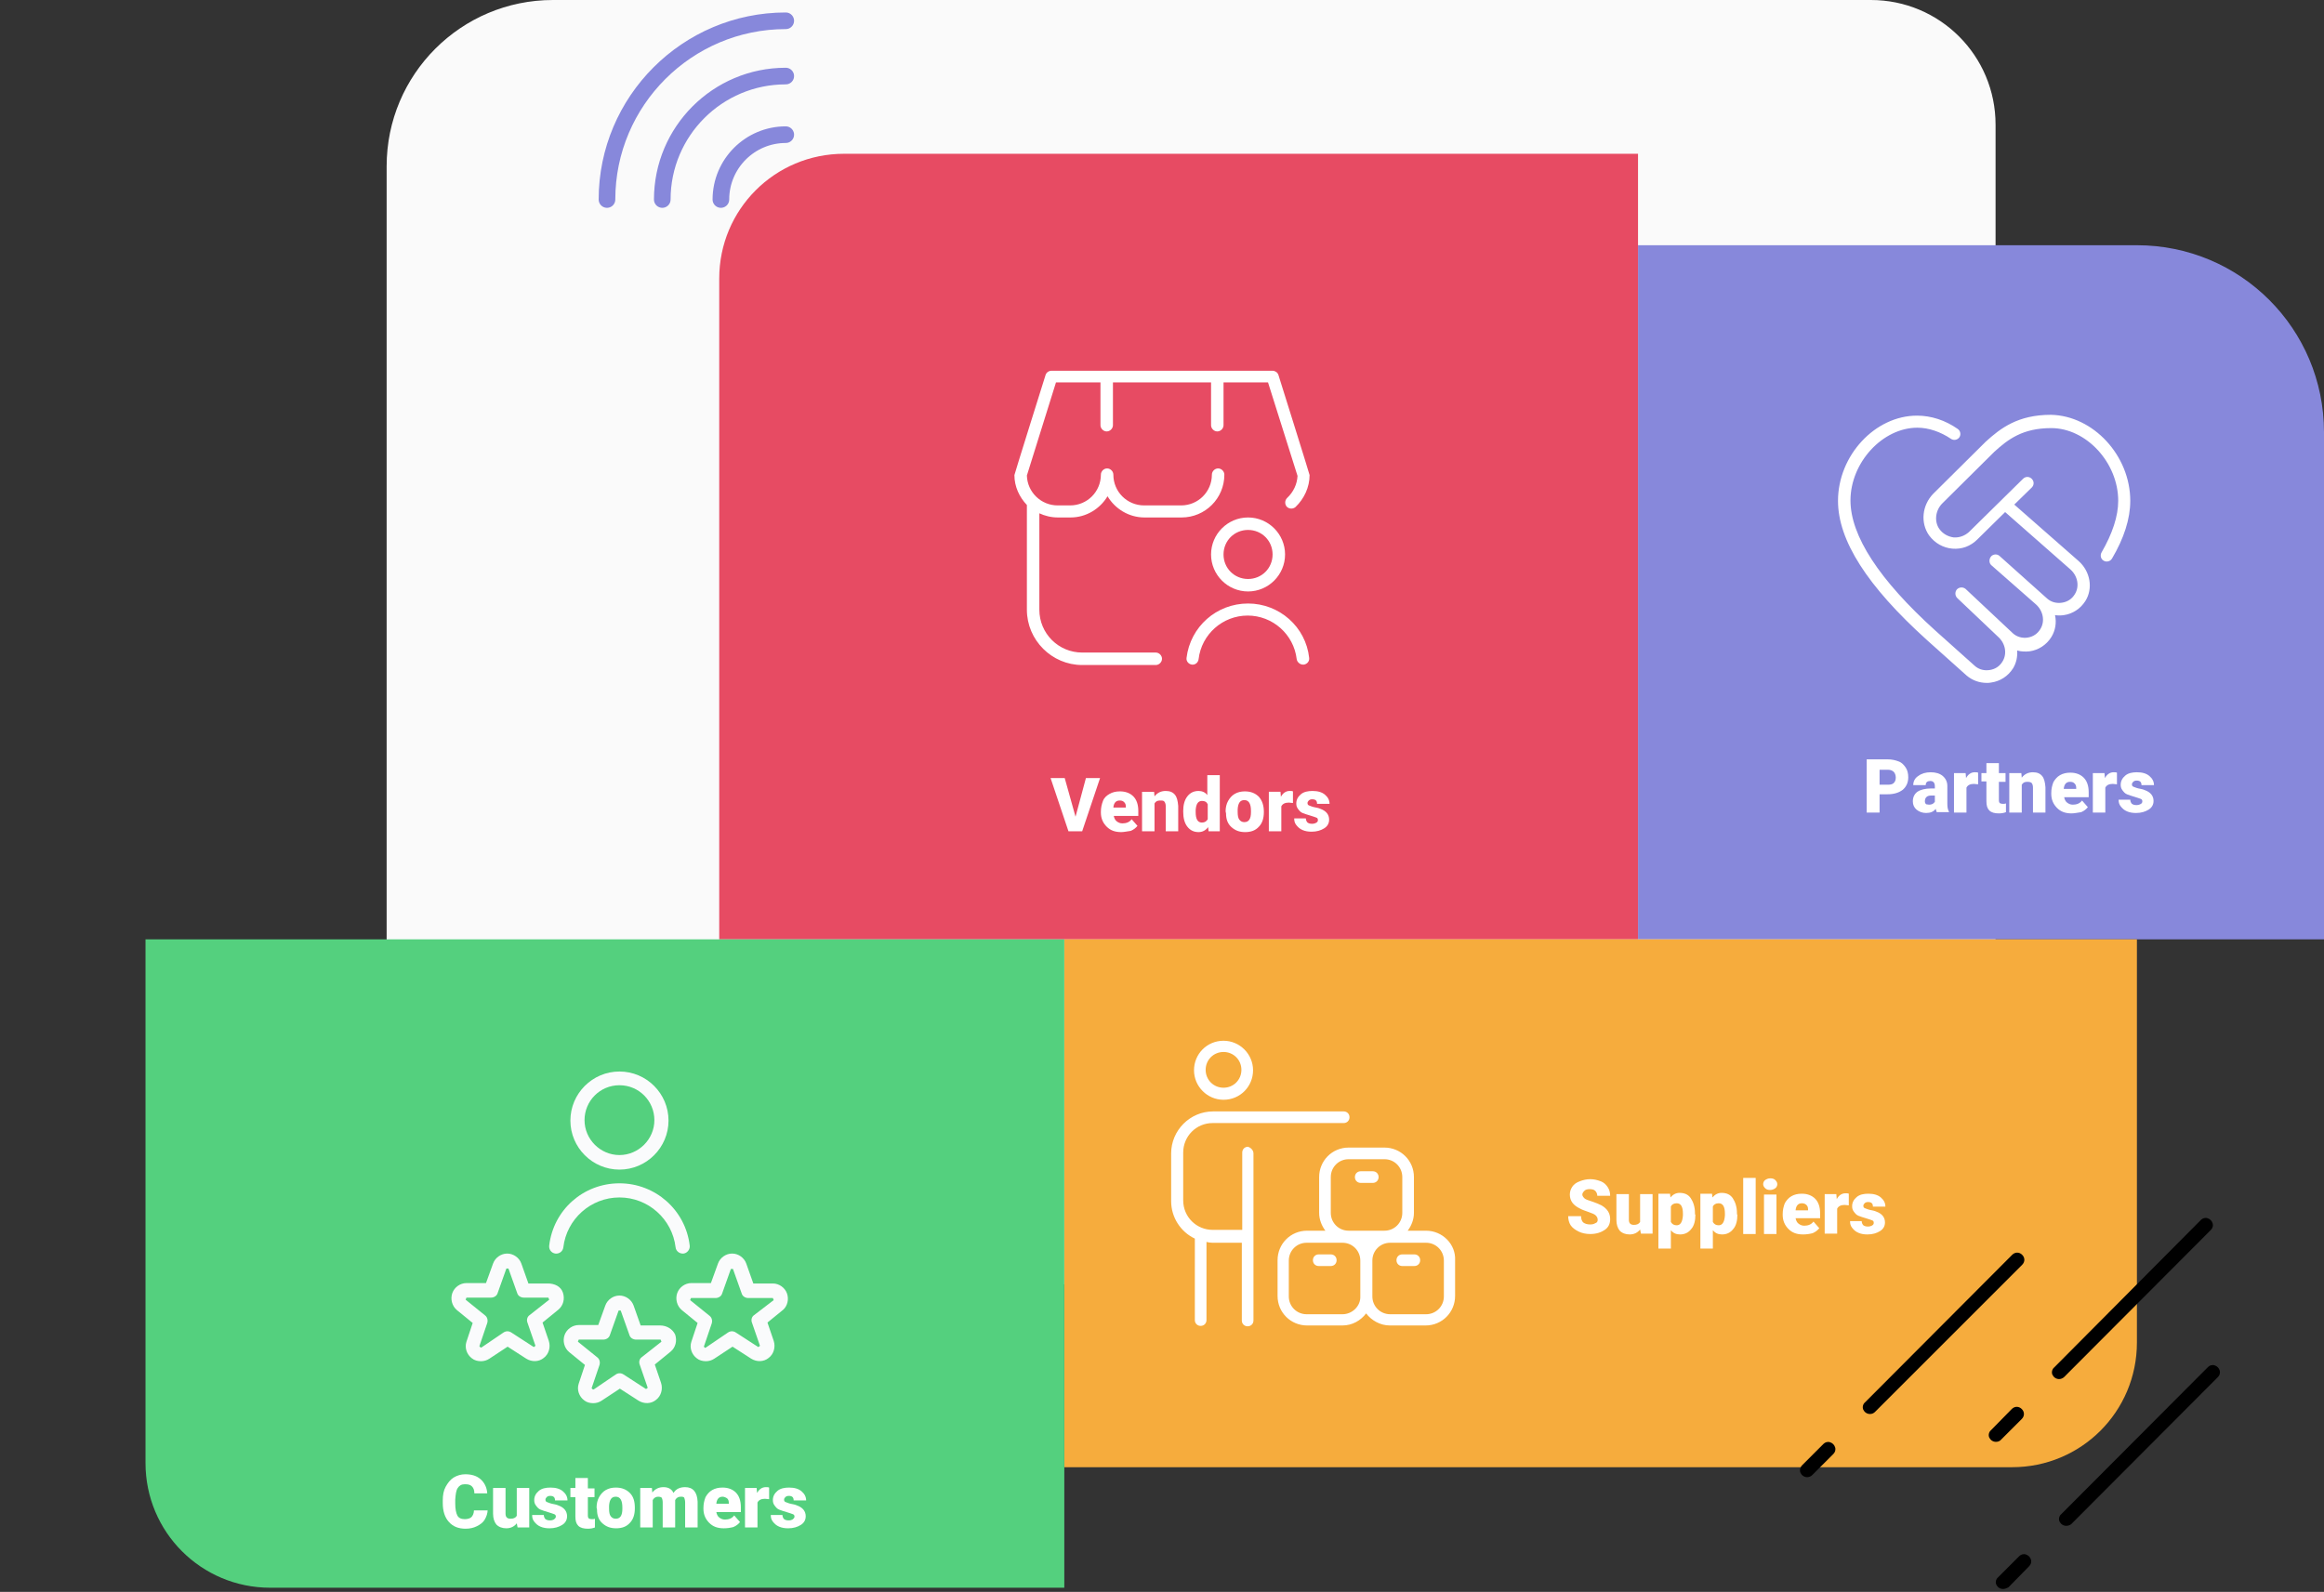 <?xml version="1.0" encoding="utf-8"?>
<!-- Generator: Adobe Illustrator 26.0.1, SVG Export Plug-In . SVG Version: 6.00 Build 0)  -->
<svg version="1.1" id="Calque_1" xmlns="http://www.w3.org/2000/svg" xmlns:xlink="http://www.w3.org/1999/xlink" x="0px" y="0px"
	 viewBox="0 0 559 383" style="enable-background:new 0 0 559 383;" xml:space="preserve">
<rect x="0" y="0" width="559" height="383" fill="#333333" stroke="none"/>
<style type="text/css">
	.st0{fill-rule:evenodd;clip-rule:evenodd;fill:#FAFAFA;}
	.st1{display:none;fill-rule:evenodd;clip-rule:evenodd;fill:#4D87C7;}
	.st2{fill:none;stroke:#8788DB;stroke-width:4;stroke-linecap:round;stroke-linejoin:round;}
	.st3{display:none;}
	.st4{display:inline;}
	.st5{fill:none;stroke:#FFFFFF;stroke-width:2;}
	.st6{fill:none;stroke:#FFFFFF;stroke-width:2;stroke-linecap:square;}
	.st7{fill-rule:evenodd;clip-rule:evenodd;fill:#8788DB;}
	.st8{fill-rule:evenodd;clip-rule:evenodd;fill:#E74B63;}
	.st9{fill:none;}
	.st10{display:none;enable-background:new    ;}
	.st11{display:inline;fill:#FFFFFF;}
	.st12{fill-rule:evenodd;clip-rule:evenodd;fill:#F6AC3D;}
	.st13{fill:#FFFFFF;}
	.st14{fill-rule:evenodd;clip-rule:evenodd;fill:#54D07E;}
	.st15{enable-background:new    ;}
	.st16{display:none;fill:#FFFFFF;}
	.st17{fill:#FAFBFC;}
</style>
<g id="Site-Internet-V2">
	<g id="_x34_.7_x5F_exo_x5F_product_x5F_reward" transform="translate(-170, -279)">
		<g id="Group-2" transform="translate(170, 279)">
			<path id="Rectangle" class="st0" d="M133,0h317c16.6,0,30,13.4,30,30v249c0,16.6-13.4,30-30,30H93l0,0V40C93,17.9,110.9,0,133,0z
				"/>
			<g id="Group-22" transform="translate(0, 5)">
				<path id="Rectangle_1_" class="st1" d="M30,79h143l0,0v143H0V109C0,92.4,13.4,79,30,79z"/>
				<g id="rainbow">
					<g transform="translate(146, 0)">
						<path id="Path" class="st2" d="M13.3,43c0-16.4,13.3-29.7,29.7-29.7"/>
						<path id="Path_1_" class="st2" d="M0,43C0,19.3,19.3,0,43,0"/>
						<path id="Path_2_" class="st2" d="M27.4,43c0-8.6,7-15.6,15.6-15.6"/>
					</g>
				</g>
				<g id="award-48-9" class="st3">
					<g transform="translate(61, 106)" class="st4">
						<polyline id="Path_3_" class="st5" points="9.3,35 0,54.5 9.6,53.4 15,62 24,42.6 						"/>
						<polyline id="Path_4_" class="st5" points="41.7,35 51,54.5 41.4,53.4 36,62 27,42.6 						"/>
						<circle id="Oval" class="st6" cx="26.5" cy="21.5" r="21.5"/>
						<polygon id="Path_5_" class="st6" points="16,18.5 23.3,17.5 26.6,11 29.8,17.6 37,18.7 31.7,23.8 32.9,31 26.4,27.5 
							19.9,30.9 21.2,23.7 						"/>
					</g>
				</g>
				<path id="Rectangle_2_" class="st7" d="M394,221h165V99c0-24.9-20.1-45-45-45H394l0,0V221z"/>
				<path id="Rectangle_11_" class="st8" d="M203,32h191l0,0v189H173V62C173,45.4,186.4,32,203,32z"/>
				<rect x="246.9" y="146.5" class="st9" width="115.1" height="28"/>
				<g class="st10">
					<path class="st11" d="M256.8,157.1c0-0.5-0.2-0.9-0.5-1.1s-1-0.5-1.9-0.8s-1.6-0.6-2.2-0.9c-1.5-0.8-2.2-1.8-2.2-3.2
						c0-0.7,0.2-1.3,0.6-1.9c0.4-0.5,0.9-1,1.7-1.3s1.5-0.5,2.5-0.5c0.9,0,1.7,0.2,2.4,0.5s1.3,0.8,1.7,1.4s0.6,1.3,0.6,2.1h-2.6
						c0-0.6-0.2-1-0.6-1.4c-0.4-0.3-0.9-0.5-1.6-0.5c-0.6,0-1.1,0.1-1.5,0.4c-0.4,0.3-0.5,0.6-0.5,1.1c0,0.4,0.2,0.8,0.6,1
						s1,0.5,1.9,0.8c1.5,0.5,2.6,1,3.3,1.7s1,1.5,1,2.5c0,1.1-0.4,2-1.3,2.6c-0.8,0.6-2,0.9-3.4,0.9c-1,0-1.9-0.2-2.7-0.5
						c-0.8-0.4-1.4-0.9-1.9-1.5s-0.6-1.4-0.6-2.2h2.6c0,1.4,0.8,2.1,2.5,2.1c0.6,0,1.1-0.1,1.5-0.4
						C256.6,158,256.8,157.6,256.8,157.1z"/>
					<path class="st11" d="M265.4,160.7c-1.4,0-2.5-0.4-3.4-1.3s-1.3-2-1.3-3.4v-0.2c0-1,0.2-1.8,0.6-2.6s0.9-1.3,1.6-1.7
						s1.4-0.6,2.3-0.6c1.3,0,2.3,0.4,3.1,1.2s1.1,2,1.1,3.5v1h-6.1c0.1,0.6,0.3,1.1,0.7,1.5s0.9,0.6,1.6,0.6c1,0,1.7-0.4,2.3-1.1
						l1.2,1.4c-0.4,0.5-0.9,1-1.5,1.3C266.9,160.5,266.2,160.7,265.4,160.7z M265.1,152.9c-0.5,0-0.9,0.2-1.2,0.5
						c-0.3,0.3-0.5,0.8-0.6,1.5h3.5v-0.2c0-0.6-0.2-1-0.5-1.3C266.1,153,265.7,152.9,265.1,152.9z"/>
					<path class="st11" d="M274.7,158.6c0.5,0,0.8-0.1,1.1-0.4s0.4-0.6,0.5-1h2.4c0,0.6-0.2,1.2-0.5,1.8c-0.3,0.5-0.8,1-1.4,1.2
						c-0.6,0.3-1.3,0.4-2,0.4c-1.4,0-2.4-0.4-3.2-1.3c-0.8-0.9-1.2-2.1-1.2-3.6v-0.2c0-1.5,0.4-2.6,1.2-3.5s1.8-1.3,3.2-1.3
						c1.2,0,2.1,0.3,2.9,1c0.7,0.7,1.1,1.6,1.1,2.7h-2.4c0-0.5-0.2-0.9-0.5-1.2s-0.7-0.5-1.2-0.5c-0.6,0-1,0.2-1.3,0.6
						c-0.3,0.4-0.5,1.1-0.5,2.1v0.3c0,1,0.1,1.7,0.4,2.1S274.1,158.6,274.7,158.6z"/>
					<path class="st11" d="M285.9,159.5c-0.6,0.8-1.5,1.1-2.6,1.1c-1,0-1.8-0.3-2.3-0.9s-0.8-1.4-0.8-2.6V151h2.5v6.2
						c0,1,0.5,1.5,1.4,1.5s1.5-0.3,1.8-0.9V151h2.5v9.5H286L285.9,159.5z"/>
					<path class="st11" d="M295.6,153.4c-0.3,0-0.7-0.1-0.9-0.1c-1,0-1.6,0.3-1.9,1v6.2h-2.5V151h2.4l0.1,1.1
						c0.5-0.9,1.2-1.3,2.1-1.3c0.3,0,0.5,0,0.8,0.1L295.6,153.4z"/>
					<path class="st11" d="M296.8,148.5c0-0.4,0.1-0.7,0.4-0.9s0.6-0.4,1-0.4s0.8,0.1,1,0.4s0.4,0.6,0.4,0.9c0,0.4-0.1,0.7-0.4,0.9
						s-0.6,0.4-1,0.4s-0.8-0.1-1-0.4S296.8,148.9,296.8,148.5z M299.5,160.5H297V151h2.5V160.5z"/>
					<path class="st11" d="M304.6,148.7v2.3h1.6v1.9h-1.6v4.7c0,0.4,0.1,0.6,0.2,0.8s0.4,0.2,0.8,0.2c0.3,0,0.5,0,0.7-0.1v1.9
						c-0.5,0.2-1,0.2-1.5,0.2c-1.8,0-2.7-0.9-2.7-2.7v-5.1h-1.4V151h1.4v-2.3H304.6z"/>
					<path class="st11" d="M311.2,156.9l1.8-5.9h2.7l-3.8,11l-0.2,0.5c-0.6,1.2-1.5,1.9-2.8,1.9c-0.4,0-0.7-0.1-1.1-0.2v-1.9h0.4
						c0.5,0,0.8-0.1,1.1-0.2s0.4-0.4,0.6-0.7l0.3-0.8l-3.3-9.5h2.7L311.2,156.9z"/>
				</g>
				<path id="Rectangle_12_" class="st12" d="M256,348h228c16.6,0,30-13.4,30-30v-97l0,0H256V348z"/>
				<g id="rubik" class="st3">
					
						<g transform="translate(321, 280.027) scale(-1, 1) translate(-321, -280.027) translate(293, 252.527)" class="st4">
						<path id="Shape_1_" class="st13" d="M52.9,11.8L32,1.4c-2.5-1.3-5.5-1.3-8,0L3.1,11.8c-0.9,0.5-3.1,2.1-3.1,5v21.3
							c0,2.1,1.2,4,3.1,5l10.6,5.3l0,0L24,53.5c0.6,0.3,2.3,1,4,1s3.4-0.7,4-1l20.9-10.4c1.9-1,3.1-2.9,3.1-5V16.8
							C56,13.8,53.8,12.3,52.9,11.8z M24.7,2.9c2-1,4.5-1,6.5,0l20.9,10.4c0.4,0.2,0.7,0.4,1,0.7l-11.3,5.6l-12.1-6L38,9.5
							c0.4-0.2,0.6-0.7,0.4-1.1c-0.1-0.4-0.6-0.6-1-0.4L28,12.7L16.5,7L24.7,2.9z M28.8,40V28L41,21.9V34L28.8,40z M1.6,16.8
							c0-0.5,0.1-1,0.3-1.5L13.3,21v12.1L1.6,27.3V16.8z M28,26.6l-12.1-6l12.1-6l12.1,6L28,26.6z M14.9,21.8L27.2,28v12L15,33.9
							V21.8H14.9z M3.8,13.3l10.9-5.4l11.5,5.7l-12.1,6L2.8,14C3.1,13.7,3.5,13.5,3.8,13.3z M14.9,47.2v-8.9c0-0.4-0.4-0.8-0.8-0.8
							c-0.5,0-0.8,0.4-0.8,0.8v8.1l-9.4-4.7c-1.4-0.7-2.2-2-2.2-3.5v-9L27.2,42v11c-0.9-0.1-1.7-0.3-2.4-0.7L14.9,47.2z M31.3,52.1
							c-0.8,0.4-1.6,0.6-2.4,0.7v-11l12.2-6.1v11.5L31.3,52.1z M54.4,38.1c0,1.5-0.8,2.9-2.2,3.5l-9.4,4.7V34.9l6.7-3.3
							c0.4-0.2,0.6-0.7,0.4-1.1c-0.2-0.4-0.7-0.6-1.1-0.4l-5.9,3V21l11.4-5.7c0.2,0.5,0.3,1,0.3,1.5v10.4l-2.8,1.4
							c-0.4,0.2-0.6,0.7-0.4,1.1c0.2,0.4,0.7,0.6,1.1,0.4l2-1L54.4,38.1L54.4,38.1z"/>
					</g>
				</g>
				<path id="Rectangle_13_" class="st14" d="M256,377H65c-16.6,0-30-13.4-30-30V221l0,0h221V377z"/>
				<rect x="441.4" y="175.5" class="st9" width="90.8" height="30"/>
				<g class="st15">
					<path class="st13" d="M452.1,186.2v4.3H449v-12.8h5.1c1,0,1.8,0.2,2.6,0.5s1.3,0.9,1.7,1.5s0.6,1.4,0.6,2.3
						c0,1.2-0.4,2.2-1.3,3c-0.9,0.7-2.1,1.1-3.7,1.1H452.1z M452.1,183.8h2c0.6,0,1.1-0.1,1.4-0.4s0.5-0.7,0.5-1.3
						c0-0.6-0.2-1.1-0.5-1.4s-0.8-0.5-1.3-0.5h-2.1V183.8z"/>
					<path class="st13" d="M465.9,190.5c-0.1-0.2-0.2-0.5-0.3-0.9c-0.5,0.7-1.3,1-2.3,1c-0.9,0-1.7-0.3-2.3-0.8s-0.9-1.2-0.9-2
						c0-1,0.4-1.8,1.1-2.3s1.9-0.8,3.3-0.8h0.9v-0.5c0-0.9-0.4-1.3-1.1-1.3c-0.7,0-1.1,0.3-1.1,1h-3c0-0.9,0.4-1.7,1.2-2.2
						c0.8-0.6,1.8-0.9,3-0.9s2.2,0.3,2.9,0.9s1.1,1.4,1.1,2.4v4.2c0,0.9,0.1,1.5,0.4,2v0.1H465.9z M464,188.6c0.4,0,0.7-0.1,0.9-0.2
						c0.2-0.2,0.4-0.3,0.5-0.5v-1.5h-0.9c-1,0-1.5,0.5-1.5,1.4c0,0.3,0.1,0.5,0.3,0.7C463.5,188.5,463.7,188.6,464,188.6z"/>
					<path class="st13" d="M475.8,183.7l-1-0.1c-0.9,0-1.5,0.3-1.8,0.9v6h-3V181h2.8l0.1,1.2c0.5-0.9,1.2-1.4,2.1-1.4
						c0.3,0,0.6,0,0.8,0.1L475.8,183.7z"/>
					<path class="st13" d="M480.8,178.6v2.4h1.6v2.1h-1.6v4.4c0,0.4,0.1,0.6,0.2,0.7s0.4,0.2,0.8,0.2c0.3,0,0.5,0,0.7-0.1v2.1
						c-0.5,0.2-1.1,0.3-1.7,0.3c-1,0-1.8-0.2-2.3-0.7s-0.7-1.2-0.7-2.2V183h-1.2V181h1.2v-2.4H480.8z"/>
					<path class="st13" d="M486.2,181l0.1,1.1c0.7-0.9,1.6-1.3,2.7-1.3c1,0,1.7,0.3,2.2,0.9s0.7,1.5,0.8,2.7v6.1h-3v-6
						c0-0.5-0.1-0.8-0.3-1.1c-0.2-0.2-0.5-0.3-1.1-0.3c-0.6,0-1,0.2-1.3,0.7v6.7h-3V181H486.2z"/>
					<path class="st13" d="M498.3,190.7c-1.5,0-2.6-0.4-3.5-1.3c-0.9-0.9-1.4-2-1.4-3.4v-0.2c0-1,0.2-1.8,0.5-2.6
						c0.4-0.7,0.9-1.3,1.6-1.7s1.5-0.6,2.5-0.6c1.3,0,2.4,0.4,3.2,1.2s1.2,2,1.2,3.5v1.2h-5.9c0.1,0.5,0.3,1,0.7,1.3
						s0.8,0.5,1.4,0.5c0.9,0,1.7-0.3,2.2-1l1.4,1.6c-0.4,0.5-0.9,0.9-1.6,1.2C499.8,190.5,499,190.7,498.3,190.7z M497.9,183.1
						c-0.9,0-1.4,0.6-1.5,1.7h3v-0.2c0-0.5-0.1-0.8-0.4-1.1C498.7,183.2,498.4,183.1,497.9,183.1z"/>
					<path class="st13" d="M509.2,183.7l-1-0.1c-0.9,0-1.5,0.3-1.8,0.9v6h-3V181h2.8l0.1,1.2c0.5-0.9,1.2-1.4,2.1-1.4
						c0.3,0,0.6,0,0.8,0.1L509.2,183.7z"/>
					<path class="st13" d="M515.3,187.8c0-0.3-0.1-0.5-0.4-0.6s-0.8-0.3-1.5-0.5s-1.3-0.4-1.8-0.6s-0.8-0.6-1.1-1s-0.4-0.8-0.4-1.3
						c0-0.9,0.4-1.6,1.1-2.2s1.7-0.8,2.8-0.8c1.3,0,2.3,0.3,3,0.9s1.1,1.3,1.1,2.2h-3c0-0.8-0.4-1.1-1.2-1.1c-0.3,0-0.6,0.1-0.8,0.3
						s-0.3,0.4-0.3,0.6c0,0.3,0.1,0.5,0.4,0.6s0.7,0.3,1.2,0.4s1.1,0.2,1.5,0.4c1.4,0.5,2.1,1.4,2.1,2.6c0,0.9-0.4,1.6-1.2,2.1
						s-1.8,0.8-3,0.8c-0.8,0-1.5-0.1-2.2-0.4s-1.1-0.7-1.5-1.2s-0.5-1-0.5-1.6h2.8c0,0.4,0.2,0.8,0.4,1c0.3,0.2,0.6,0.3,1.1,0.3
						c0.4,0,0.7-0.1,0.9-0.2C515.2,188.3,515.3,188.1,515.3,187.8z"/>
				</g>
				<g class="st10">
					<path class="st11" d="M435.7,183.1c0,1.3-0.2,2.4-0.7,3.3s-1.1,1.7-1.9,2.2s-1.8,0.8-2.9,0.8s-2-0.3-2.8-0.8s-1.5-1.2-1.9-2.2
						c-0.5-0.9-0.7-2-0.7-3.3v-0.6c0-1.3,0.2-2.4,0.7-3.3c0.5-1,1.1-1.7,1.9-2.2s1.8-0.8,2.8-0.8s2,0.3,2.8,0.8s1.5,1.2,1.9,2.2
						c0.5,1,0.7,2.1,0.7,3.3v0.6H435.7z M433,182.6c0-1.3-0.2-2.4-0.7-3.1s-1.2-1-2.1-1s-1.6,0.3-2,1s-0.7,1.7-0.7,3v0.6
						c0,1.3,0.2,2.3,0.7,3s1.2,1.1,2.1,1.1s1.6-0.3,2-1c0.5-0.7,0.7-1.7,0.7-3V182.6z"/>
					<path class="st11" d="M446,184.6c0,1.5-0.3,2.6-1,3.5s-1.6,1.3-2.7,1.3c-1,0-1.7-0.3-2.3-1v4.5h-2.5v-13.2h2.4l0.1,0.9
						c0.6-0.7,1.4-1.1,2.4-1.1c1.2,0,2.1,0.4,2.7,1.3s1,2.1,1,3.6v0.2H446z M443.4,184.4c0-0.9-0.2-1.6-0.5-2
						c-0.3-0.5-0.8-0.7-1.4-0.7c-0.8,0-1.3,0.3-1.6,0.9v3.9c0.3,0.6,0.9,0.9,1.7,0.9C442.8,187.4,443.4,186.4,443.4,184.4z"/>
					<path class="st11" d="M451.9,189.4c-1.4,0-2.5-0.4-3.4-1.3c-0.9-0.9-1.3-2-1.3-3.4v-0.2c0-1,0.2-1.8,0.6-2.6s0.9-1.3,1.6-1.7
						s1.4-0.6,2.3-0.6c1.3,0,2.3,0.4,3.1,1.2c0.7,0.8,1.1,2,1.1,3.5v1h-6.1c0.1,0.6,0.3,1.1,0.7,1.5c0.4,0.4,0.9,0.6,1.6,0.6
						c1,0,1.7-0.4,2.3-1.1l1.2,1.4c-0.4,0.5-0.9,1-1.5,1.3C453.4,189.3,452.7,189.4,451.9,189.4z M451.6,181.6
						c-0.5,0-0.9,0.2-1.2,0.5c-0.3,0.3-0.5,0.8-0.6,1.5h3.5v-0.2c0-0.6-0.2-1-0.5-1.3C452.6,181.8,452.2,181.6,451.6,181.6z"/>
					<path class="st11" d="M459.6,179.7l0.1,1.1c0.7-0.8,1.6-1.3,2.7-1.3c1,0,1.8,0.3,2.2,0.9s0.7,1.5,0.8,2.7v6.1h-2.5v-6.1
						c0-0.5-0.1-0.9-0.4-1.2c-0.2-0.2-0.6-0.4-1.2-0.4c-0.7,0-1.3,0.3-1.6,0.9v6.7h-2.5v-9.5h2.4V179.7z"/>
					<path class="st11" d="M478.6,185.9c0-0.5-0.2-0.9-0.5-1.1s-1-0.5-1.9-0.8s-1.6-0.6-2.2-0.9c-1.5-0.8-2.2-1.8-2.2-3.2
						c0-0.7,0.2-1.3,0.6-1.9c0.4-0.5,0.9-1,1.7-1.3c0.7-0.3,1.5-0.5,2.5-0.5c0.9,0,1.7,0.2,2.4,0.5c0.7,0.3,1.3,0.8,1.7,1.4
						c0.4,0.6,0.6,1.3,0.6,2.1h-2.6c0-0.6-0.2-1-0.6-1.4c-0.4-0.3-0.9-0.5-1.6-0.5c-0.6,0-1.1,0.1-1.5,0.4c-0.4,0.3-0.5,0.6-0.5,1.1
						c0,0.4,0.2,0.8,0.6,1c0.4,0.3,1,0.5,1.9,0.8c1.5,0.5,2.6,1,3.3,1.7s1,1.5,1,2.5c0,1.1-0.4,2-1.3,2.6c-0.8,0.6-2,0.9-3.4,0.9
						c-1,0-1.9-0.2-2.7-0.5c-0.8-0.4-1.4-0.9-1.9-1.5c-0.4-0.6-0.6-1.4-0.6-2.2h2.6c0,1.4,0.8,2.1,2.5,2.1c0.6,0,1.1-0.1,1.5-0.4
						C478.5,186.7,478.6,186.3,478.6,185.9z"/>
					<path class="st11" d="M482.5,184.4c0-0.9,0.2-1.8,0.5-2.5s0.9-1.3,1.6-1.7s1.5-0.6,2.4-0.6c1.3,0,2.3,0.4,3.1,1.2
						c0.8,0.8,1.3,1.9,1.4,3.2v0.7c0,1.5-0.4,2.6-1.2,3.5s-1.9,1.3-3.3,1.3s-2.5-0.4-3.3-1.3c-0.8-0.9-1.2-2.1-1.2-3.6V184.4z
						 M485,184.6c0,0.9,0.2,1.6,0.5,2.1s0.8,0.7,1.5,0.7c0.6,0,1.1-0.2,1.4-0.7s0.5-1.2,0.5-2.3c0-0.9-0.2-1.6-0.5-2.1
						s-0.8-0.7-1.5-0.7c-0.6,0-1.1,0.2-1.4,0.7S485,183.6,485,184.6z"/>
					<path class="st11" d="M498.8,188.3c-0.6,0.8-1.5,1.1-2.6,1.1c-1,0-1.8-0.3-2.3-0.9c-0.5-0.6-0.8-1.4-0.8-2.6v-6.2h2.5v6.2
						c0,1,0.5,1.5,1.4,1.5s1.5-0.3,1.8-0.9v-6.7h2.5v9.5h-2.4L498.8,188.3z"/>
					<path class="st11" d="M508.5,182.1c-0.3,0-0.7-0.1-0.9-0.1c-1,0-1.6,0.3-1.9,1v6.2h-2.5v-9.5h2.4l0.1,1.1
						c0.5-0.9,1.2-1.3,2.1-1.3c0.3,0,0.5,0,0.8,0.1L508.5,182.1z"/>
					<path class="st11" d="M513.5,187.4c0.5,0,0.8-0.1,1.1-0.4c0.3-0.3,0.4-0.6,0.5-1h2.4c0,0.6-0.2,1.2-0.5,1.8
						c-0.3,0.5-0.8,1-1.4,1.2c-0.6,0.3-1.3,0.4-2,0.4c-1.4,0-2.4-0.4-3.2-1.3c-0.8-0.9-1.2-2.1-1.2-3.6v-0.2c0-1.5,0.4-2.6,1.2-3.5
						s1.8-1.3,3.2-1.3c1.2,0,2.1,0.3,2.9,1c0.7,0.7,1.1,1.6,1.1,2.7h-2.4c0-0.5-0.2-0.9-0.5-1.2s-0.7-0.5-1.2-0.5
						c-0.6,0-1,0.2-1.3,0.6c-0.3,0.4-0.5,1.1-0.5,2.1v0.3c0,1,0.1,1.7,0.4,2.1C512.4,187,512.9,187.4,513.5,187.4z"/>
					<path class="st11" d="M523.3,189.4c-1.4,0-2.5-0.4-3.4-1.3c-0.9-0.9-1.3-2-1.3-3.4v-0.2c0-1,0.2-1.8,0.6-2.6s0.9-1.3,1.6-1.7
						c0.7-0.4,1.4-0.6,2.3-0.6c1.3,0,2.3,0.4,3.1,1.2c0.7,0.8,1.1,2,1.1,3.5v1h-6.1c0.1,0.6,0.3,1.1,0.7,1.5s0.9,0.6,1.6,0.6
						c1,0,1.7-0.4,2.3-1.1l1.2,1.4c-0.4,0.5-0.9,1-1.5,1.3C524.8,189.3,524.1,189.4,523.3,189.4z M523,181.6c-0.5,0-0.9,0.2-1.2,0.5
						s-0.5,0.8-0.6,1.5h3.5v-0.2c0-0.6-0.2-1-0.5-1.3C524,181.8,523.6,181.6,523,181.6z"/>
				</g>
				<rect x="98.6" y="278.4" class="st9" width="168.9" height="36"/>
				<g class="st10">
					<path class="st11" d="M121.4,294.9v8.4c0,1.4-0.4,2.5-1.3,3.3s-2.1,1.2-3.6,1.2s-2.7-0.4-3.6-1.2s-1.3-1.9-1.3-3.3v-8.5h2.6
						v8.4c0,0.8,0.2,1.4,0.6,1.8s1,0.6,1.7,0.6c1.5,0,2.2-0.8,2.3-2.3v-8.5h2.6C121.4,294.8,121.4,294.9,121.4,294.9z"/>
					<path class="st11" d="M128.5,305c0-0.3-0.2-0.6-0.5-0.7s-0.8-0.3-1.5-0.5c-2.3-0.5-3.4-1.4-3.4-2.9c0-0.8,0.4-1.5,1.1-2.1
						s1.6-0.8,2.7-0.8c1.2,0,2.2,0.3,2.9,0.9s1.1,1.3,1.1,2.2h-2.5c0-0.4-0.1-0.7-0.4-0.9c-0.2-0.2-0.6-0.4-1.1-0.4
						c-0.4,0-0.8,0.1-1,0.3s-0.4,0.4-0.4,0.7c0,0.3,0.1,0.5,0.4,0.7s0.7,0.3,1.3,0.4s1.2,0.3,1.6,0.4c1.3,0.5,2,1.3,2,2.6
						c0,0.9-0.4,1.6-1.1,2.1s-1.7,0.8-2.9,0.8c-0.8,0-1.5-0.1-2.1-0.4s-1.1-0.7-1.5-1.2s-0.5-1-0.5-1.6h2.4c0,0.5,0.2,0.8,0.5,1
						s0.7,0.4,1.2,0.4s0.9-0.1,1.1-0.3C128.4,305.6,128.5,305.3,128.5,305z"/>
					<path class="st11" d="M137,307.9c-1.4,0-2.5-0.4-3.4-1.3s-1.3-2-1.3-3.4V303c0-1,0.2-1.8,0.6-2.6s0.9-1.3,1.6-1.7
						c0.7-0.4,1.4-0.6,2.3-0.6c1.3,0,2.3,0.4,3.1,1.2s1.1,2,1.1,3.5v1h-6.1c0.1,0.6,0.3,1.1,0.7,1.5s0.9,0.6,1.6,0.6
						c1,0,1.7-0.4,2.3-1.1l1.2,1.4c-0.4,0.5-0.9,1-1.5,1.3C138.5,307.7,137.8,307.9,137,307.9z M136.7,300c-0.5,0-0.9,0.2-1.2,0.5
						s-0.5,0.8-0.6,1.5h3.5v-0.2c0-0.6-0.2-1-0.5-1.3C137.7,300.2,137.3,300,136.7,300z"/>
					<path class="st11" d="M147.7,300.5c-0.3,0-0.7-0.1-0.9-0.1c-1,0-1.6,0.3-1.9,1v6.2h-2.5v-9.5h2.4l0.1,1.1
						c0.5-0.9,1.2-1.3,2.1-1.3c0.3,0,0.5,0,0.8,0.1L147.7,300.5z"/>
					<path class="st11" d="M153.9,303.2H149v-2h4.9V303.2z"/>
					<path class="st11" d="M159.9,305.8c0.5,0,0.8-0.1,1.1-0.4s0.4-0.6,0.5-1h2.4c0,0.6-0.2,1.2-0.5,1.8c-0.3,0.5-0.8,1-1.4,1.2
						c-0.6,0.3-1.3,0.4-2,0.4c-1.4,0-2.4-0.4-3.2-1.3s-1.2-2.1-1.2-3.6v-0.2c0-1.5,0.4-2.6,1.2-3.5s1.8-1.3,3.2-1.3
						c1.2,0,2.1,0.3,2.9,1c0.7,0.7,1.1,1.6,1.1,2.7h-2.4c0-0.5-0.2-0.9-0.5-1.2s-0.7-0.5-1.2-0.5c-0.6,0-1,0.2-1.3,0.6
						s-0.5,1.1-0.5,2.1v0.3c0,1,0.1,1.7,0.4,2.1S159.2,305.8,159.9,305.8z"/>
					<path class="st11" d="M169.7,307.9c-1.4,0-2.5-0.4-3.4-1.3s-1.3-2-1.3-3.4V303c0-1,0.2-1.8,0.6-2.6s0.9-1.3,1.6-1.7
						s1.4-0.6,2.3-0.6c1.3,0,2.3,0.4,3.1,1.2s1.1,2,1.1,3.5v1h-6.1c0.1,0.6,0.3,1.1,0.7,1.5s0.9,0.6,1.6,0.6c1,0,1.7-0.4,2.3-1.1
						l1.2,1.4c-0.4,0.5-0.9,1-1.5,1.3C171.2,307.7,170.5,307.9,169.7,307.9z M169.4,300c-0.5,0-0.9,0.2-1.2,0.5s-0.5,0.8-0.6,1.5
						h3.5v-0.2c0-0.6-0.2-1-0.5-1.3C170.3,300.2,169.9,300,169.4,300z"/>
					<path class="st11" d="M177.4,298.2l0.1,1.1c0.7-0.8,1.6-1.3,2.7-1.3c1,0,1.8,0.3,2.2,0.9s0.7,1.5,0.8,2.7v6.1h-2.5v-6.1
						c0-0.5-0.1-0.9-0.4-1.2c-0.2-0.2-0.6-0.4-1.2-0.4c-0.7,0-1.3,0.3-1.6,0.9v6.7H175v-9.5L177.4,298.2L177.4,298.2z"/>
					<path class="st11" d="M188.1,295.8v2.3h1.6v1.9h-1.6v4.7c0,0.4,0.1,0.6,0.2,0.8s0.4,0.2,0.8,0.2c0.3,0,0.5,0,0.7-0.1v1.9
						c-0.5,0.2-1,0.2-1.5,0.2c-1.8,0-2.7-0.9-2.7-2.7v-5h-1.4v-1.9h1.4v-2.3H188.1L188.1,295.8z"/>
					<path class="st11" d="M196.5,300.5c-0.3,0-0.7-0.1-0.9-0.1c-1,0-1.6,0.3-1.9,1v6.2h-2.5v-9.5h2.4l0.1,1.1
						c0.5-0.9,1.2-1.3,2.1-1.3c0.3,0,0.5,0,0.8,0.1L196.5,300.5z"/>
					<path class="st11" d="M197.7,295.7c0-0.4,0.1-0.7,0.4-0.9s0.6-0.4,1-0.4s0.8,0.1,1,0.4s0.4,0.6,0.4,0.9c0,0.4-0.1,0.7-0.4,0.9
						s-0.6,0.4-1,0.4s-0.8-0.1-1-0.4S197.7,296.1,197.7,295.7z M200.4,307.7h-2.5v-9.5h2.5V307.7z"/>
					<path class="st11" d="M206.5,305.8c0.5,0,0.8-0.1,1.1-0.4s0.4-0.6,0.5-1h2.4c0,0.6-0.2,1.2-0.5,1.8c-0.3,0.5-0.8,1-1.4,1.2
						c-0.6,0.3-1.3,0.4-2,0.4c-1.4,0-2.4-0.4-3.2-1.3s-1.2-2.1-1.2-3.6v-0.2c0-1.5,0.4-2.6,1.2-3.5s1.8-1.3,3.2-1.3
						c1.2,0,2.1,0.3,2.9,1c0.7,0.7,1.1,1.6,1.1,2.7h-2.4c0-0.5-0.2-0.9-0.5-1.2s-0.7-0.5-1.2-0.5c-0.6,0-1,0.2-1.3,0.6
						s-0.5,1.1-0.5,2.1v0.3c0,1,0.1,1.7,0.4,2.1S205.9,305.8,206.5,305.8z"/>
					<path class="st11" d="M211.9,295.7c0-0.4,0.1-0.7,0.4-0.9s0.6-0.4,1-0.4s0.8,0.1,1,0.4s0.4,0.6,0.4,0.9c0,0.4-0.1,0.7-0.4,0.9
						s-0.6,0.4-1,0.4s-0.8-0.1-1-0.4S211.9,296.1,211.9,295.7z M214.6,307.7H212v-9.5h2.5v9.5H214.6z"/>
					<path class="st11" d="M219.7,295.8v2.3h1.6v1.9h-1.6v4.7c0,0.4,0.1,0.6,0.2,0.8s0.4,0.2,0.8,0.2c0.3,0,0.5,0,0.7-0.1v1.9
						c-0.5,0.2-1,0.2-1.5,0.2c-1.8,0-2.7-0.9-2.7-2.7v-5h-1.4v-1.9h1.4v-2.3H219.7L219.7,295.8z"/>
					<path class="st11" d="M226.3,304.1l1.8-5.9h2.7l-3.8,11l-0.2,0.5c-0.6,1.2-1.5,1.9-2.8,1.9c-0.4,0-0.7-0.1-1.1-0.2v-1.9h0.4
						c0.5,0,0.8-0.1,1.1-0.2s0.4-0.4,0.6-0.7l0.3-0.8l-3.3-9.5h2.7L226.3,304.1z"/>
				</g>
				<rect x="364" y="274.7" class="st9" width="132" height="27"/>
				<g class="st10">
					<path class="st11" d="M375.3,287.4c-0.5,0.6-1.1,1-2,1.3s-1.8,0.5-2.9,0.5s-2.1-0.2-2.9-0.7s-1.5-1.2-1.9-2.1
						c-0.5-0.9-0.7-2-0.7-3.2v-0.9c0-1.3,0.2-2.4,0.6-3.3s1.1-1.6,1.9-2.1s1.8-0.7,2.9-0.7c1.5,0,2.7,0.4,3.6,1.1s1.4,1.8,1.5,3.2
						h-2.6c-0.1-0.7-0.4-1.3-0.8-1.6c-0.4-0.3-1-0.5-1.7-0.5c-0.9,0-1.6,0.3-2,1s-0.7,1.7-0.7,3v0.8c0,1.3,0.3,2.4,0.8,3
						s1.3,1,2.2,1c1,0,1.7-0.2,2.1-0.6v-2.2h-2.4v-1.9h5V287.4z"/>
					<path class="st11" d="M382.7,289c-0.1-0.2-0.2-0.5-0.3-0.9c-0.6,0.7-1.4,1-2.4,1c-0.9,0-1.7-0.3-2.3-0.8
						c-0.6-0.5-0.9-1.2-0.9-2c0-1,0.4-1.8,1.1-2.3s1.8-0.8,3.2-0.8h1.2v-0.5c0-0.4-0.1-0.8-0.3-1.1c-0.2-0.3-0.6-0.4-1.1-0.4
						c-0.4,0-0.8,0.1-1,0.3c-0.2,0.2-0.4,0.5-0.4,0.8H377c0-0.6,0.2-1.1,0.5-1.5s0.8-0.8,1.4-1.1c0.6-0.3,1.3-0.4,2.1-0.4
						c1.2,0,2.1,0.3,2.8,0.9c0.7,0.6,1,1.4,1,2.5v4.1c0,0.9,0.1,1.6,0.4,2v0.1L382.7,289L382.7,289z M380.6,287.2
						c0.4,0,0.7-0.1,1-0.3c0.3-0.2,0.6-0.4,0.7-0.7v-1.6h-0.9c-1.3,0-1.9,0.4-2,1.3v0.2c0,0.3,0.1,0.6,0.3,0.8
						S380.3,287.2,380.6,287.2z"/>
					<path class="st11" d="M389.3,279.5l0.1,1.1c0.7-0.8,1.6-1.2,2.7-1.2c1.2,0,2.1,0.5,2.5,1.5c0.7-1,1.6-1.5,2.9-1.5
						c1,0,1.8,0.3,2.3,0.9s0.8,1.5,0.8,2.7v6.1H398V283c0-0.5-0.1-0.9-0.3-1.2c-0.2-0.2-0.6-0.4-1.1-0.4c-0.8,0-1.3,0.4-1.6,1.1v6.5
						h-2.5v-6.1c0-0.6-0.1-0.9-0.3-1.2s-0.6-0.4-1.1-0.4c-0.7,0-1.2,0.3-1.6,0.9v6.7H387v-9.5h2.3V279.5z"/>
					<path class="st11" d="M402.5,277c0-0.4,0.1-0.7,0.4-0.9c0.3-0.2,0.6-0.4,1-0.4s0.8,0.1,1,0.4s0.4,0.6,0.4,0.9
						c0,0.4-0.1,0.7-0.4,0.9c-0.3,0.2-0.6,0.4-1,0.4s-0.8-0.1-1-0.4C402.6,277.7,402.5,277.4,402.5,277z M405.2,289h-2.5v-9.5h2.5
						V289z"/>
					<path class="st11" d="M407.9,289v-7.6h-1.4v-1.9h1.4v-0.8c0-1.1,0.3-1.9,0.9-2.5s1.5-0.9,2.6-0.9c0.4,0,0.8,0.1,1.3,0.2v2
						c-0.2-0.1-0.5-0.1-0.8-0.1c-1,0-1.4,0.4-1.4,1.3v0.8h1.9v1.9h-1.9v7.6H407.9z"/>
					<path class="st11" d="M413.7,277c0-0.4,0.1-0.7,0.4-0.9c0.3-0.2,0.6-0.4,1-0.4s0.8,0.1,1,0.4s0.4,0.6,0.4,0.9
						c0,0.4-0.1,0.7-0.4,0.9c-0.3,0.2-0.6,0.4-1,0.4s-0.8-0.1-1-0.4C413.8,277.7,413.7,277.4,413.7,277z M416.4,289h-2.5v-9.5h2.5
						V289z"/>
					<path class="st11" d="M422.4,287.1c0.5,0,0.8-0.1,1.1-0.4s0.4-0.6,0.5-1h2.4c0,0.6-0.2,1.2-0.5,1.8c-0.3,0.5-0.8,1-1.4,1.2
						c-0.6,0.3-1.3,0.4-2,0.4c-1.4,0-2.4-0.4-3.2-1.3c-0.8-0.9-1.2-2.1-1.2-3.6V284c0-1.5,0.4-2.6,1.2-3.5s1.8-1.3,3.2-1.3
						c1.2,0,2.1,0.3,2.9,1c0.7,0.7,1.1,1.6,1.1,2.7H424c0-0.5-0.2-0.9-0.5-1.2c-0.3-0.3-0.7-0.5-1.2-0.5c-0.6,0-1,0.2-1.3,0.6
						s-0.5,1.1-0.5,2.1v0.3c0,1,0.1,1.7,0.4,2.1C421.4,286.9,421.8,287.1,422.4,287.1z"/>
					<path class="st11" d="M433.4,289c-0.1-0.2-0.2-0.5-0.3-0.9c-0.6,0.7-1.4,1-2.4,1c-0.9,0-1.7-0.3-2.3-0.8
						c-0.6-0.5-0.9-1.2-0.9-2c0-1,0.4-1.8,1.1-2.3s1.8-0.8,3.2-0.8h1.2v-0.5c0-0.4-0.1-0.8-0.3-1.1c-0.2-0.3-0.6-0.4-1.1-0.4
						c-0.4,0-0.8,0.1-1,0.3c-0.2,0.2-0.4,0.5-0.4,0.8h-2.5c0-0.6,0.2-1.1,0.5-1.5s0.8-0.8,1.4-1.1c0.6-0.3,1.3-0.4,2.1-0.4
						c1.2,0,2.1,0.3,2.8,0.9c0.7,0.6,1,1.4,1,2.5v4.1c0,0.9,0.1,1.6,0.4,2v0.1L433.4,289L433.4,289z M431.3,287.2
						c0.4,0,0.7-0.1,1-0.3c0.3-0.2,0.6-0.4,0.7-0.7v-1.6h-0.9c-1.3,0-1.9,0.4-2,1.3v0.2c0,0.3,0.1,0.6,0.3,0.8
						S430.9,287.2,431.3,287.2z"/>
					<path class="st11" d="M440.5,277.1v2.3h1.6v1.9h-1.6v4.7c0,0.4,0.1,0.6,0.2,0.8s0.4,0.2,0.8,0.2c0.3,0,0.5,0,0.7-0.1v1.9
						c-0.5,0.2-1,0.2-1.5,0.2c-1.8,0-2.7-0.9-2.7-2.7v-5.1h-1.4v-1.9h1.4V277h2.5V277.1z"/>
					<path class="st11" d="M443.6,277c0-0.4,0.1-0.7,0.4-0.9c0.3-0.2,0.6-0.4,1-0.4s0.8,0.1,1,0.4s0.4,0.6,0.4,0.9
						c0,0.4-0.1,0.7-0.4,0.9c-0.3,0.2-0.6,0.4-1,0.4s-0.8-0.1-1-0.4C443.7,277.7,443.6,277.4,443.6,277z M446.3,289h-2.5v-9.5h2.5
						V289z"/>
					<path class="st11" d="M448,284.1c0-0.9,0.2-1.8,0.5-2.5s0.9-1.3,1.6-1.7c0.7-0.4,1.5-0.6,2.4-0.6c1.3,0,2.3,0.4,3.1,1.2
						c0.8,0.8,1.3,1.9,1.4,3.2v0.7c0,1.5-0.4,2.6-1.2,3.5c-0.8,0.9-1.9,1.3-3.3,1.3s-2.5-0.4-3.3-1.3s-1.2-2.1-1.2-3.6V284.1z
						 M450.5,284.3c0,0.9,0.2,1.6,0.5,2.1s0.8,0.7,1.5,0.7c0.6,0,1.1-0.2,1.4-0.7s0.5-1.2,0.5-2.3c0-0.9-0.2-1.6-0.5-2.1
						s-0.8-0.7-1.5-0.7c-0.6,0-1.1,0.2-1.4,0.7C450.7,282.6,450.5,283.3,450.5,284.3z"/>
					<path class="st11" d="M460.9,279.5l0.1,1.1c0.7-0.8,1.6-1.3,2.7-1.3c1,0,1.8,0.3,2.2,0.9s0.7,1.5,0.8,2.7v6.1h-2.5v-6.1
						c0-0.5-0.1-0.9-0.4-1.2c-0.2-0.2-0.6-0.4-1.2-0.4c-0.7,0-1.3,0.3-1.6,0.9v6.7h-2.5v-9.5L460.9,279.5L460.9,279.5z"/>
				</g>
				<rect x="37.3" y="179.9" class="st9" width="117" height="40"/>
				<g class="st10">
					<path class="st11" d="M43.2,189.4h-2.1v4.7h-2.6v-12.8h4.8c1.5,0,2.7,0.3,3.5,1s1.2,1.6,1.2,2.9c0,0.9-0.2,1.6-0.6,2.2
						c-0.4,0.6-1,1-1.7,1.4l2.8,5.2v0.1h-2.8L43.2,189.4z M41.1,187.3h2.1c0.7,0,1.2-0.2,1.5-0.5c0.4-0.3,0.5-0.8,0.5-1.4
						c0-0.6-0.2-1.1-0.5-1.4s-0.9-0.5-1.6-0.5H41L41.1,187.3L41.1,187.3z"/>
					<path class="st11" d="M54.2,194.3c-1.4,0-2.5-0.4-3.4-1.3s-1.3-2-1.3-3.4v-0.2c0-1,0.2-1.8,0.6-2.6s0.9-1.3,1.6-1.7
						s1.4-0.6,2.3-0.6c1.3,0,2.3,0.4,3.1,1.2s1.1,2,1.1,3.5v1H52c0.1,0.6,0.3,1.1,0.7,1.5s0.9,0.6,1.6,0.6c1,0,1.7-0.4,2.3-1.1
						l1.2,1.4c-0.4,0.5-0.9,1-1.5,1.3C55.7,194.1,55,194.3,54.2,194.3z M53.9,186.5c-0.5,0-0.9,0.2-1.2,0.5s-0.5,0.8-0.6,1.5h3.5
						v-0.2c0-0.6-0.2-1-0.5-1.3C54.8,186.6,54.4,186.5,53.9,186.5z"/>
					<path class="st11" d="M63.5,192.3c0.5,0,0.8-0.1,1.1-0.4s0.4-0.6,0.5-1h2.4c0,0.6-0.2,1.2-0.5,1.8c-0.3,0.5-0.8,1-1.4,1.2
						c-0.6,0.3-1.3,0.4-2,0.4c-1.4,0-2.4-0.4-3.2-1.3c-0.8-0.9-1.2-2.1-1.2-3.6v-0.2c0-1.5,0.4-2.6,1.2-3.5s1.8-1.3,3.2-1.3
						c1.2,0,2.1,0.3,2.9,1c0.7,0.7,1.1,1.6,1.1,2.7h-2.4c0-0.5-0.2-0.9-0.5-1.2s-0.7-0.5-1.2-0.5c-0.6,0-1,0.2-1.3,0.6
						c-0.3,0.4-0.5,1.1-0.5,2.1v0.3c0,1,0.1,1.7,0.4,2.1S62.9,192.3,63.5,192.3z"/>
					<path class="st11" d="M68.5,189.3c0-0.9,0.2-1.8,0.5-2.5s0.9-1.3,1.6-1.7s1.5-0.6,2.4-0.6c1.3,0,2.3,0.4,3.1,1.2
						s1.3,1.9,1.4,3.2v0.7c0,1.5-0.4,2.6-1.2,3.5s-1.9,1.3-3.3,1.3s-2.5-0.4-3.3-1.3s-1.2-2.1-1.2-3.6V189.3z M71.1,189.5
						c0,0.9,0.2,1.6,0.5,2.1s0.8,0.7,1.5,0.7c0.6,0,1.1-0.2,1.4-0.7s0.5-1.2,0.5-2.3c0-0.9-0.2-1.6-0.5-2.1s-0.8-0.7-1.5-0.7
						c-0.6,0-1.1,0.2-1.4,0.7C71.2,187.7,71.1,188.4,71.1,189.5z"/>
					<path class="st11" d="M78.7,189.3c0-1.5,0.3-2.6,1-3.5s1.6-1.3,2.8-1.3c1,0,1.9,0.4,2.4,1.1l0.1-0.9h2.3v9.2
						c0,0.8-0.2,1.6-0.6,2.2s-0.9,1.1-1.6,1.4s-1.5,0.5-2.4,0.5c-0.7,0-1.4-0.1-2-0.4s-1.2-0.6-1.5-1.1l1.1-1.5
						c0.6,0.7,1.4,1.1,2.3,1.1c0.7,0,1.2-0.2,1.6-0.5c0.4-0.4,0.6-0.9,0.6-1.5v-0.5c-0.6,0.7-1.4,1-2.3,1c-1.1,0-2.1-0.4-2.8-1.3
						s-1.1-2.1-1.1-3.6L78.7,189.3L78.7,189.3z M81.3,189.5c0,0.9,0.2,1.5,0.5,2s0.8,0.7,1.4,0.7c0.8,0,1.3-0.3,1.7-0.9v-4
						c-0.3-0.6-0.9-0.9-1.6-0.9c-0.6,0-1.1,0.2-1.4,0.7C81.4,187.8,81.3,188.5,81.3,189.5z"/>
					<path class="st11" d="M91.7,184.6l0.1,1.1c0.7-0.8,1.6-1.3,2.7-1.3c1,0,1.8,0.3,2.2,0.9s0.7,1.5,0.8,2.7v6.1H95V188
						c0-0.5-0.1-0.9-0.4-1.2c-0.2-0.2-0.6-0.4-1.2-0.4c-0.7,0-1.3,0.3-1.6,0.9v6.7h-2.5v-9.5h2.4C91.7,184.5,91.7,184.6,91.7,184.6z
						"/>
					<path class="st11" d="M99.4,182.2c0-0.4,0.1-0.7,0.4-0.9s0.6-0.4,1-0.4s0.8,0.1,1,0.4s0.4,0.6,0.4,0.9c0,0.4-0.1,0.7-0.4,0.9
						s-0.6,0.4-1,0.4s-0.8-0.1-1-0.4S99.4,182.5,99.4,182.2z M102.1,194.1h-2.5v-9.5h2.5V194.1z"/>
					<path class="st11" d="M107.3,182.3v2.3h1.6v1.9h-1.6v4.7c0,0.4,0.1,0.6,0.2,0.8s0.4,0.2,0.8,0.2c0.3,0,0.5,0,0.7-0.1v1.9
						c-0.5,0.2-1,0.2-1.5,0.2c-1.8,0-2.7-0.9-2.7-2.7v-5.1h-1.4v-1.9h1.4v-2.3h2.5V182.3z"/>
					<path class="st11" d="M110.3,182.2c0-0.4,0.1-0.7,0.4-0.9s0.6-0.4,1-0.4s0.8,0.1,1,0.4s0.4,0.6,0.4,0.9c0,0.4-0.1,0.7-0.4,0.9
						s-0.6,0.4-1,0.4s-0.8-0.1-1-0.4S110.3,182.5,110.3,182.2z M113,194.1h-2.5v-9.5h2.5V194.1z"/>
					<path class="st11" d="M114.7,189.3c0-0.9,0.2-1.8,0.5-2.5s0.9-1.3,1.6-1.7s1.5-0.6,2.4-0.6c1.3,0,2.3,0.4,3.1,1.2
						s1.3,1.9,1.4,3.2v0.7c0,1.5-0.4,2.6-1.2,3.5s-1.9,1.3-3.3,1.3s-2.5-0.4-3.3-1.3s-1.2-2.1-1.2-3.6V189.3z M117.2,189.5
						c0,0.9,0.2,1.6,0.5,2.1s0.8,0.7,1.5,0.7c0.6,0,1.1-0.2,1.4-0.7s0.5-1.2,0.5-2.3c0-0.9-0.2-1.6-0.5-2.1s-0.8-0.7-1.5-0.7
						c-0.6,0-1.1,0.2-1.4,0.7C117.4,187.7,117.2,188.4,117.2,189.5z"/>
					<path class="st11" d="M127.6,184.6l0.1,1.1c0.7-0.8,1.6-1.3,2.7-1.3c1,0,1.8,0.3,2.2,0.9s0.7,1.5,0.8,2.7v6.1h-2.5V188
						c0-0.5-0.1-0.9-0.4-1.2c-0.2-0.2-0.6-0.4-1.2-0.4c-0.7,0-1.3,0.3-1.6,0.9v6.7h-2.5v-9.5h2.4
						C127.6,184.5,127.6,184.6,127.6,184.6z"/>
				</g>
			</g>
			<g id="layer1" class="st3">
				<path class="st11" d="M279.1,81.7l-1.8,1.3l-1.8,1.2l-1.9,1.1l-1.9,1l-2,0.9l-2,0.8l-2,0.7l-2.1,0.6l-2.1,0.5l-2.1,0.4l-2.1,0.3
					l-2.1,0.2l-2.2,0.2h-2.2v2.6l0.2,2.6l0.3,2.6l0.4,2.6l0.5,2.6l0.6,2.6l0.7,2.5l0.8,2.5l0.9,2.5l1,2.4l1.1,2.4l1.2,2.3l1.3,2.3
					l1.4,2.2l1.5,2.2l1.5,2.1l1.6,2.1l1.7,2l1.8,1.9l1.9,1.8l1.9,1.8l2,1.7l2.1,1.6l2.1,1.5l2.1-1.5l2.1-1.6l2-1.7l1.9-1.8l1.9-1.8
					l1.8-1.9l1.7-2l1.6-2.1l1.5-2.1l1.5-2.2l1.4-2.2l1.3-2.3l1.2-2.3l1.1-2.4l1-2.4l0.9-2.5l0.8-2.5l0.7-2.5l0.6-2.6l0.5-2.6
					l0.4-2.6l0.3-2.6l0.2-2.6v-2.6h-2.2l-2.2-0.2l-2.1-0.2l-2.1-0.3l-2.1-0.4l-2.1-0.5l-2.1-0.6l-2-0.7l-2-0.8l-2-0.9l-1.9-1
					l-1.9-1.1l-1.8-1.2L279.1,81.7z M279.1,85.5l1.9,1.2l1.9,1.1l2,1.1l2,1l2.1,0.9l2.1,0.8l2.1,0.7l2.2,0.6l2.2,0.5l2.2,0.4L302,94
					l2.2,0.2l-0.2,2.5l-0.3,2.5l-0.4,2.5l-0.5,2.4l-0.6,2.4l-0.7,2.4l-0.8,2.4l-0.9,2.3l-1,2.3l-1,2.3l-1.1,2.2l-1.2,2.2l-1.3,2.1
					l-1.4,2.1l-1.5,2l-1.6,1.9l-1.6,1.9l-1.7,1.8l-1.8,1.7l-1.8,1.7l-1.9,1.6l-2,1.5l-2-1.5l-1.9-1.6l-1.8-1.7l-1.8-1.7l-1.7-1.8
					l-1.6-1.9l-1.5-1.9l-1.5-2l-1.4-2.1l-1.3-2.1l-1.2-2.2l-1.1-2.2l-1.1-2.3l-0.9-2.3l-0.9-2.3l-0.8-2.4l-0.7-2.4l-0.6-2.4
					l-0.5-2.4l-0.4-2.5l-0.3-2.5l-0.2-2.5l2.2-0.2l2.2-0.3l2.2-0.4l2.2-0.5l2.2-0.6l2.1-0.7l2.1-0.8l2.1-0.9l2-1l2-1.1l1.9-1.1
					L279.1,85.5z M291.7,102.1c-0.4,0-0.8,0.2-1.1,0.5L276,117.2l-5.2-5.2c-1.5-1.5-3.8,0.7-2.2,2.2l6.3,6.3c0.6,0.6,1.6,0.6,2.2,0
					l15.7-15.7C293.9,103.8,293.1,102.1,291.7,102.1z"/>
			</g>
			<path class="st16" d="M84.7,304.9c1.9-2.1,3-4.8,3-7.8c0-6.5-5.3-11.7-11.7-11.7s-11.7,5.3-11.7,11.7c0,6.5,5.3,11.7,11.7,11.7
				c2.3,0,4.4-0.7,6.2-1.8c6.4,2.4,10.8,8.2,11.3,15H58.4c0.4-4.5,2.5-8.8,6-11.8c0.6-0.5,0.7-1.5,0.1-2.1c-0.5-0.6-1.5-0.7-2.1-0.1
				c-4.5,3.9-7.1,9.6-7.1,15.5c0,0.8,0.7,1.5,1.5,1.5H95c0.8,0,1.5-0.7,1.5-1.5C96.5,315.5,91.9,308.3,84.7,304.9z M67.2,297.1
				c0-4.9,3.9-8.8,8.8-8.8s8.8,3.9,8.8,8.8s-3.9,8.8-8.8,8.8S67.2,302,67.2,297.1z"/>
			<g class="st3">
				<g class="st4">
					<path class="st13" d="M490.7,157.9h-0.2c-0.2,0-0.5-0.2-0.7-0.5l-8.6-15.2c-0.2-0.5-0.2-1.2,0.5-1.6c2.6-1.4,4.2-4.2,4.2-7
						c0-4.4-3.7-8.2-8.2-8.2c-4.4,0-8.2,3.7-8.2,8.2c0,2.8,1.6,5.6,4.2,7c0.5,0.2,0.7,0.9,0.5,1.6l-8.9,14.9
						c-0.2,0.2-0.5,0.5-0.7,0.5s-0.7,0-0.9,0c-8.9-4.9-14.2-14.2-14.2-24.5c0-15.4,12.6-28,28-28s28,12.6,28,28
						c0,10-5.4,19.4-14.2,24.3C490.9,157.6,490.7,157.9,490.7,157.9z M483.5,141.8l7.5,13.3c7.5-4.7,12.1-12.8,12.1-21.7
						c0-14.2-11.4-25.7-25.7-25.7s-25.7,11.4-25.7,25.4c0,8.9,4.7,17,12.1,21.7l7.5-13.3c-2.8-1.9-4.4-5.1-4.4-8.4
						c0-5.8,4.7-10.5,10.5-10.5s10.5,4.7,10.5,10.5C487.9,136.6,486.3,139.7,483.5,141.8z"/>
				</g>
			</g>
			<g id="rain-hail-8">
				<g transform="translate(435, 293)">
					<path id="Path_16_" d="M45.1,53.9c-0.7,0-1.3-0.4-1.6-1s-0.1-1.4,0.4-1.8l5-5.1c0.7-0.7,1.7-0.7,2.4,0s0.7,1.7,0,2.4l-5.1,5.1
						C46,53.7,45.6,53.9,45.1,53.9z"/>
					<path id="Path_17_" d="M60.3,38.8c-0.7,0-1.3-0.4-1.6-1s-0.1-1.4,0.4-1.8L94.4,0.5c0.4-0.4,1-0.6,1.6-0.4s1,0.6,1.2,1.2
						s0,1.2-0.4,1.6L61.5,38.3C61.2,38.6,60.7,38.8,60.3,38.8z"/>
					<path id="Path_18_" d="M-0.3,62.4c-0.7,0-1.3-0.4-1.6-1S-2,60-1.5,59.5l5.1-5.1C4,54,4.6,53.8,5.2,54s1,0.6,1.2,1.2
						c0.2,0.6,0,1.2-0.4,1.6l-5.1,5.1C0.6,62.2,0.1,62.4-0.3,62.4z"/>
					<path id="Path_19_" d="M14.8,47.2c-0.7,0-1.3-0.4-1.6-1s-0.1-1.4,0.4-1.8L49,8.9c0.7-0.7,1.7-0.7,2.4,0s0.7,1.7,0,2.4L16,46.7
						C15.7,47,15.3,47.2,14.8,47.2z"/>
					<path id="Path_20_" d="M46.8,89.3c-0.7,0-1.3-0.4-1.6-1s-0.1-1.4,0.4-1.8l5.1-5.1c0.4-0.4,1-0.6,1.6-0.4s1,0.6,1.2,1.2
						s0,1.2-0.4,1.6l-5,5.1C47.7,89.1,47.3,89.3,46.8,89.3z"/>
					<path id="Path_21_" d="M62,74.1c-0.7,0-1.3-0.4-1.6-1s-0.1-1.4,0.4-1.8l35.3-35.4c0.4-0.4,1-0.6,1.6-0.4s1,0.6,1.2,1.2
						c0.2,0.6,0,1.2-0.4,1.6L63.2,73.7C62.8,74,62.4,74.1,62,74.1z"/>
				</g>
			</g>
		</g>
	</g>
</g>
<path class="st17" d="M149,281.4c6.5,0,11.8-5.3,11.8-11.8s-5.3-11.8-11.8-11.8s-11.8,5.3-11.8,11.8S142.5,281.4,149,281.4z
	 M149,261.1c4.7,0,8.4,3.8,8.4,8.4s-3.8,8.4-8.4,8.4s-8.4-3.8-8.4-8.4S144.3,261.1,149,261.1z M132.1,299.7c1-8.6,8.2-15,16.9-15
	c8.6,0,15.9,6.4,16.9,15c0.1,0.9-0.6,1.8-1.5,1.9c-0.1,0-0.1,0-0.2,0c-0.8,0-1.6-0.6-1.7-1.5c-0.8-6.8-6.6-12-13.5-12
	s-12.7,5.2-13.5,12c-0.1,0.9-0.9,1.6-1.9,1.5C132.7,301.5,132,300.7,132.1,299.7L132.1,299.7z M158.8,318.9h-4.7l-1.7-4.8
	c-0.5-1.4-1.9-2.4-3.4-2.4s-2.9,1-3.4,2.4l-1.7,4.7h-4.7c-1.5,0-2.9,1-3.4,2.4s-0.1,3.1,1.1,4.1l3.8,3.1l-1.5,4.5
	c-0.5,1.5,0.1,3.1,1.3,4c0.6,0.5,1.4,0.7,2.2,0.7c0.7,0,1.4-0.2,2-0.6l4.4-2.9l4.5,2.9c1.3,0.8,3,0.8,4.2-0.2
	c1.2-0.9,1.7-2.6,1.2-4.1l-1.5-4.4l3.8-3.1c1.2-1,1.6-2.6,1.1-4.1C161.8,319.8,160.4,318.9,158.8,318.9L158.8,318.9z M154.4,326.5
	c-0.6,0.4-0.8,1.2-0.5,1.9l1.9,5.5l-0.4,0.3l-5.4-3.5c-0.6-0.4-1.3-0.4-1.9,0l-5.3,3.6c-0.1,0-0.1,0-0.2,0l-0.3-0.3l1.9-5.6
	c0.2-0.7,0-1.4-0.5-1.8l-4.7-3.8l0.2-0.5h5.9c0.7,0,1.4-0.4,1.6-1.1l2.1-5.9h0.5l2.1,5.9c0.2,0.7,0.9,1.1,1.6,1.1h5.9l0.2,0.5
	L154.4,326.5L154.4,326.5z M189.3,311.2c-0.5-1.4-1.9-2.4-3.4-2.4h-4.7l-1.7-4.8c-0.5-1.4-1.9-2.4-3.4-2.4s-2.9,1-3.4,2.4l-1.7,4.7
	h-4.7c-1.5,0-2.9,1-3.4,2.4s-0.1,3.1,1.1,4.1l3.8,3.1l-1.5,4.5c-0.5,1.5,0.1,3.1,1.3,4c0.6,0.5,1.4,0.7,2.2,0.7c0.7,0,1.4-0.2,2-0.6
	l4.4-2.9l4.5,2.9c1.3,0.8,3,0.8,4.2-0.2c1.2-0.9,1.7-2.6,1.2-4.1l-1.5-4.4l3.8-3.1C189.4,314.2,189.8,312.6,189.3,311.2L189.3,311.2
	z M181.4,316.4c-0.6,0.4-0.8,1.2-0.5,1.9l1.9,5.5l-0.4,0.3l-5.4-3.5c-0.6-0.4-1.3-0.4-1.9,0l-5.3,3.6c-0.1,0-0.1,0.1-0.2,0.1
	l-0.3-0.3l1.9-5.6c0.2-0.7,0-1.4-0.5-1.8l-4.7-3.8l0.2-0.5h5.9c0.7,0,1.4-0.4,1.6-1.1l2.1-5.9h0.5l2.1,5.9c0.2,0.7,0.9,1.1,1.6,1.1
	h5.9l0.2,0.5L181.4,316.4L181.4,316.4z M131.8,308.8h-4.7l-1.7-4.8c-0.5-1.4-1.9-2.4-3.4-2.4s-2.9,1-3.4,2.4l-1.7,4.7h-4.7
	c-1.5,0-2.9,1-3.4,2.4s-0.1,3.1,1.1,4.1l3.8,3.1l-1.5,4.5c-0.5,1.5,0.1,3.1,1.3,4c0.6,0.5,1.4,0.7,2.2,0.7c0.7,0,1.4-0.2,2-0.6
	l4.4-2.9l4.5,2.9c1.3,0.8,3,0.8,4.2-0.2c1.2-0.9,1.7-2.6,1.2-4.1l-1.5-4.4l3.8-3.1c1.2-1,1.6-2.6,1.1-4.1S133.4,308.8,131.8,308.8
	L131.8,308.8z M127.4,316.4c-0.6,0.4-0.8,1.2-0.5,1.9l1.9,5.5l-0.4,0.3l-5.4-3.5c-0.6-0.4-1.3-0.4-1.9,0l-5.3,3.6
	c-0.1,0-0.1,0-0.2,0l-0.3-0.3l1.9-5.6c0.2-0.7,0-1.4-0.5-1.8l-4.7-3.8l0.2-0.5h5.9c0.7,0,1.4-0.4,1.6-1.1l2.1-5.9h0.5l2.1,5.9
	c0.2,0.7,0.9,1.1,1.6,1.1h5.9l0.2,0.5L127.4,316.4L127.4,316.4z"/>
<path class="st13" d="M294.3,264.6c4,0,7.1-3.2,7.1-7.1s-3.2-7.1-7.1-7.1c-4,0-7.1,3.2-7.1,7.1C287.2,261.4,290.4,264.6,294.3,264.6
	z M294.3,253.1c2.4,0,4.3,1.9,4.3,4.3s-1.9,4.3-4.3,4.3s-4.3-1.9-4.3-4.3S291.9,253.1,294.3,253.1z M301.5,277.5v40.2
	c0,0.8-0.6,1.4-1.4,1.4s-1.4-0.6-1.4-1.4V299h-7.1c-0.5,0-1-0.1-1.4-0.2v18.8c0,0.8-0.6,1.4-1.4,1.4s-1.4-0.6-1.4-1.4V298
	c-3.4-1.6-5.7-5.1-5.7-9v-11.5c0-5.5,4.5-10.1,10.1-10.1h31.4c0.8,0,1.4,0.6,1.4,1.4s-0.6,1.4-1.4,1.4h-31.5c-4,0-7.1,3.2-7.1,7.1
	v11.5c0,4,3.2,7.1,7.1,7.1h7.1v-18.6c0-0.8,0.6-1.4,1.4-1.4C300.8,276.1,301.5,276.7,301.5,277.5z M343,296.1h-4.4
	c0.9-1.2,1.5-2.7,1.5-4.3v-8.6c0-4-3.2-7.1-7.1-7.1h-8.6c-4,0-7.1,3.2-7.1,7.1v8.6c0,1.6,0.6,3.1,1.5,4.3h-4.4c-4,0-7.1,3.2-7.1,7.1
	v8.6c0,4,3.2,7.1,7.1,7.1h8.5c2.4,0,4.4-1.2,5.7-2.9c1.3,1.7,3.4,2.9,5.7,2.9h8.6c4,0,7.1-3.2,7.1-7.1v-8.6
	C350.2,299.4,347,296.1,343,296.1z M320.1,283.2c0-2.4,1.9-4.3,4.3-4.3h8.6c2.4,0,4.3,1.9,4.3,4.3v8.6c0,2.4-1.9,4.3-4.3,4.3h-8.6
	c-2.4,0-4.3-1.9-4.3-4.3V283.2z M322.9,316.2h-8.6c-2.4,0-4.3-1.9-4.3-4.3v-8.6c0-2.4,1.9-4.3,4.3-4.3h8.6c2.4,0,4.3,1.9,4.3,4.3
	v8.6C327.3,314.2,325.3,316.2,322.9,316.2z M347.3,311.9c0,2.4-1.9,4.3-4.3,4.3h-8.6c-2.4,0-4.3-1.9-4.3-4.3v-8.6
	c0-2.4,1.9-4.3,4.3-4.3h8.6c2.4,0,4.3,1.9,4.3,4.3V311.9z M325.9,283.2c0-0.8,0.6-1.4,1.4-1.4h2.9c0.8,0,1.4,0.6,1.4,1.4
	s-0.6,1.4-1.4,1.4h-2.9C326.5,284.6,325.9,284,325.9,283.2z M341.6,303.2c0,0.8-0.6,1.4-1.4,1.4h-2.9c-0.8,0-1.4-0.6-1.4-1.4
	s0.6-1.4,1.4-1.4h2.9C341,301.8,341.6,302.4,341.6,303.2z M321.5,303.2c0,0.8-0.6,1.4-1.4,1.4h-2.9c-0.8,0-1.4-0.6-1.4-1.4
	s0.6-1.4,1.4-1.4h2.9C320.9,301.8,321.5,302.4,321.5,303.2z"/>
<path class="st13" d="M291.3,133.4c0,4.9,4,8.9,8.9,8.9s8.9-4,8.9-8.9s-4-8.9-8.9-8.9S291.3,128.5,291.3,133.4z M306.1,133.4
	c0,3.3-2.6,5.9-5.9,5.9s-5.9-2.6-5.9-5.9c0-3.3,2.6-5.9,5.9-5.9S306.1,130.1,306.1,133.4z M314.9,158.3c0.1,0.8-0.5,1.5-1.3,1.6
	c-0.1,0-0.1,0-0.2,0c-0.7,0-1.4-0.6-1.5-1.3c-0.7-6-5.8-10.5-11.8-10.5s-11.1,4.5-11.8,10.5c-0.1,0.8-0.8,1.4-1.6,1.3
	c-0.8-0.1-1.4-0.8-1.3-1.6c0.9-7.5,7.2-13.1,14.8-13.1C307.7,145.2,314.1,150.8,314.9,158.3L314.9,158.3z M250,123.5v23.2
	c0,5.7,4.6,10.3,10.3,10.3H278c0.8,0,1.5,0.7,1.5,1.5s-0.7,1.5-1.5,1.5h-17.7c-7.3,0-13.3-6-13.3-13.3v-25.1c0-0.1,0-0.1,0-0.1
	c-1.8-1.9-3-4.4-3-7.2c0-0.2,7.5-24.1,7.5-24.1c0.2-0.6,0.8-1,1.4-1h53.2c0.6,0,1.2,0.4,1.4,1c0,0,7.5,23.9,7.5,24.1
	c0,2.9-1.3,5.7-3.4,7.7c-0.6,0.5-1.5,0.5-2.1-0.1c-0.5-0.6-0.5-1.5,0.1-2.1c1.5-1.4,2.4-3.3,2.5-5.3L305,92h-10.7v10.3
	c0,0.8-0.7,1.5-1.5,1.5s-1.5-0.7-1.5-1.5V92h-23.6v10.3c0,0.8-0.7,1.5-1.5,1.5s-1.5-0.7-1.5-1.5V92H254l-7,22.4
	c0.1,4,3.4,7.2,7.4,7.2h3c4.1,0,7.4-3.3,7.4-7.4c0-0.8,0.7-1.5,1.5-1.5s1.5,0.7,1.5,1.5c0,4.1,3.3,7.4,7.4,7.4h8.9
	c4.1,0,7.4-3.3,7.4-7.4c0-0.8,0.7-1.5,1.5-1.5s1.5,0.7,1.5,1.5c0,5.7-4.6,10.3-10.3,10.3h-8.9c-3.8,0-7.1-2.1-8.9-5.1
	c-1.8,3-5.1,5.1-8.9,5.1h-3C252.8,124.5,251.3,124.1,250,123.5z"/>
<path class="st13" d="M512.4,120.5c0,4.3-1.5,9-4.4,13.9c-0.3,0.5-0.8,0.7-1.3,0.7c-0.3,0-0.5-0.1-0.7-0.2c-0.7-0.4-0.9-1.3-0.5-2
	c2.6-4.5,4-8.7,4-12.4c0-9.2-7.7-17.5-16.1-17.5c-6.9,0-10.4,2.7-13.7,5.7l-12.5,12.4c-1.7,1.7-2,4.4-0.7,6.2c0.8,1.1,2,1.8,3.4,2
	c1.4,0.1,2.7-0.4,3.7-1.3l13-12.8c0.6-0.6,1.5-0.6,2.1,0s0.6,1.5,0,2.1l-4.2,4.1L500,135c2.8,2.5,3.5,6.6,1.6,9.6
	c-1.2,1.9-3.1,3.1-5.2,3.4c-0.7,0.1-1.4,0.1-2.1,0c0.4,1.8,0.1,3.7-0.9,5.3c-1.2,1.9-3.1,3.1-5.2,3.4c-1,0.1-2,0.1-3-0.2
	c0.1,1.5-0.2,3-1,4.3c-1.2,1.9-3.1,3.1-5.2,3.4c-0.4,0.1-0.7,0.1-1.1,0.1c-1.8,0-3.5-0.6-4.9-1.8l-9.5-8.5
	c-14.4-13-21.4-24-21.4-33.5c0-10.9,8.9-20.5,19-20.5c3.4,0,6.8,1.1,9.8,3.2c0.7,0.5,0.8,1.4,0.4,2c-0.5,0.7-1.4,0.8-2,0.4
	c-2.5-1.7-5.4-2.7-8.1-2.7c-8.4,0-16.1,8.4-16.1,17.5c0,8.5,6.9,19.1,20.4,31.3l9.5,8.5c1,0.9,2.3,1.2,3.6,1
	c1.3-0.2,2.4-0.9,3.1-2.1c1.1-1.8,0.7-4.3-1.1-5.9l-9.8-9.3c-0.6-0.6-0.6-1.5-0.1-2.1c0.6-0.6,1.5-0.6,2.1-0.1l11.4,10.7
	c0.9,0.8,2.2,1.2,3.5,1s2.4-0.9,3.1-2.1c1.1-1.8,0.7-4.3-1.1-5.9L479,136c-0.6-0.5-0.6-1.5-0.1-2.1s1.5-0.7,2.1-0.1l11.4,10.2
	c1,0.9,2.3,1.2,3.6,1c1.3-0.2,2.4-0.9,3.1-2.1c1.1-1.8,0.7-4.3-1.1-5.9l-15.7-13.8l-6.7,6.6c-1.6,1.6-3.7,2.4-6,2.2
	c-2.2-0.2-4.2-1.3-5.6-3.2c-2.1-3-1.7-7.2,1-10l12.6-12.5c3.6-3.3,7.8-6.5,15.7-6.5C503.5,100,512.4,109.6,512.4,120.5L512.4,120.5z
	"/>
<rect x="100.7" y="352.1" class="st9" width="111.3" height="30"/>
<g class="st15">
	<path class="st13" d="M117.3,363.2c0,0.9-0.3,1.7-0.7,2.4s-1.1,1.2-1.9,1.6s-1.7,0.6-2.7,0.6c-1.7,0-3-0.5-4-1.6s-1.5-2.6-1.5-4.6
		v-0.6c0-1.3,0.2-2.4,0.7-3.3s1.1-1.7,1.9-2.2s1.8-0.8,2.8-0.8c1.6,0,2.8,0.4,3.7,1.2s1.5,1.9,1.6,3.4h-3.1c0-0.8-0.2-1.3-0.6-1.7
		s-0.9-0.5-1.7-0.5c-0.8,0-1.3,0.3-1.7,0.9s-0.5,1.5-0.6,2.8v0.9c0,1.4,0.2,2.3,0.5,2.9s0.9,0.9,1.8,0.9c0.7,0,1.3-0.2,1.6-0.5
		s0.6-0.9,0.6-1.6H117.3z"/>
	<path class="st13" d="M124.3,366.5c-0.6,0.8-1.5,1.2-2.5,1.2c-1,0-1.8-0.3-2.4-0.9c-0.5-0.6-0.8-1.5-0.8-2.6V358h3v6.2
		c0,0.8,0.4,1.2,1.2,1.2c0.7,0,1.2-0.2,1.5-0.7V358h3v9.5h-2.8L124.3,366.5z"/>
	<path class="st13" d="M133.7,364.9c0-0.3-0.1-0.5-0.4-0.6s-0.8-0.3-1.5-0.5s-1.3-0.4-1.8-0.6s-0.8-0.6-1.1-1s-0.4-0.8-0.4-1.3
		c0-0.9,0.4-1.6,1.1-2.2s1.7-0.8,2.8-0.8c1.3,0,2.3,0.3,3,0.9s1.1,1.3,1.1,2.2h-3c0-0.8-0.4-1.1-1.2-1.1c-0.3,0-0.6,0.1-0.8,0.3
		s-0.3,0.4-0.3,0.6c0,0.3,0.1,0.5,0.4,0.6s0.7,0.3,1.2,0.4s1.1,0.2,1.5,0.4c1.4,0.5,2.1,1.4,2.1,2.6c0,0.9-0.4,1.6-1.2,2.1
		s-1.8,0.8-3,0.8c-0.8,0-1.5-0.1-2.2-0.4s-1.1-0.7-1.5-1.2s-0.5-1-0.5-1.6h2.8c0,0.4,0.2,0.8,0.4,1c0.3,0.2,0.6,0.3,1.1,0.3
		c0.4,0,0.7-0.1,0.9-0.2C133.6,365.3,133.7,365.1,133.7,364.9z"/>
	<path class="st13" d="M141.4,355.7v2.4h1.6v2.1h-1.6v4.4c0,0.4,0.1,0.6,0.2,0.7s0.4,0.2,0.8,0.2c0.3,0,0.5,0,0.7-0.1v2.1
		c-0.5,0.2-1.1,0.3-1.7,0.3c-1,0-1.8-0.2-2.3-0.7s-0.7-1.2-0.7-2.2v-4.7h-1.2V358h1.2v-2.4H141.4z"/>
	<path class="st13" d="M143.5,362.7c0-0.9,0.2-1.8,0.6-2.5c0.4-0.7,0.9-1.3,1.6-1.7s1.5-0.6,2.4-0.6c1.4,0,2.5,0.4,3.4,1.3
		s1.2,2.1,1.2,3.6v0.1c0,1.5-0.4,2.7-1.2,3.5c-0.8,0.9-1.9,1.3-3.3,1.3c-1.4,0-2.4-0.4-3.3-1.2s-1.3-1.9-1.3-3.3L143.5,362.7z
		 M146.5,362.9c0,0.9,0.1,1.5,0.4,1.9s0.7,0.6,1.2,0.6c1.1,0,1.6-0.8,1.6-2.4v-0.3c0-1.7-0.5-2.6-1.6-2.6c-1,0-1.5,0.7-1.6,2.2
		L146.5,362.9z"/>
	<path class="st13" d="M156.8,358l0.1,1.1c0.7-0.9,1.6-1.3,2.7-1.3c1.2,0,2,0.5,2.4,1.4c0.6-1,1.6-1.4,2.8-1.4c1.9,0,2.9,1.2,3,3.5
		v6.2h-3v-6c0-0.5-0.1-0.8-0.2-1.1s-0.5-0.3-0.9-0.3c-0.6,0-1,0.3-1.3,0.8l0,0.1v6.5h-3v-6c0-0.5-0.1-0.9-0.2-1.1s-0.5-0.3-0.9-0.3
		c-0.6,0-1,0.3-1.3,0.8v6.6h-3V358H156.8z"/>
	<path class="st13" d="M174.1,367.7c-1.5,0-2.6-0.4-3.5-1.3c-0.9-0.9-1.4-2-1.4-3.4v-0.2c0-1,0.2-1.8,0.5-2.6
		c0.4-0.7,0.9-1.3,1.6-1.7s1.5-0.6,2.5-0.6c1.3,0,2.4,0.4,3.2,1.2s1.2,2,1.2,3.5v1.2h-5.9c0.1,0.5,0.3,1,0.7,1.3s0.8,0.5,1.4,0.5
		c0.9,0,1.7-0.3,2.2-1l1.4,1.6c-0.4,0.5-0.9,0.9-1.6,1.2C175.6,367.6,174.9,367.7,174.1,367.7z M173.8,360.1c-0.9,0-1.4,0.6-1.5,1.7
		h3v-0.2c0-0.5-0.1-0.8-0.4-1.1C174.6,360.3,174.2,360.1,173.8,360.1z"/>
	<path class="st13" d="M185,360.7l-1-0.1c-0.9,0-1.5,0.3-1.8,0.9v6h-3V358h2.8l0.1,1.2c0.5-0.9,1.2-1.4,2.1-1.4c0.3,0,0.6,0,0.8,0.1
		L185,360.7z"/>
	<path class="st13" d="M191.1,364.9c0-0.3-0.1-0.5-0.4-0.6s-0.8-0.3-1.5-0.5s-1.3-0.4-1.8-0.6s-0.8-0.6-1.1-1s-0.4-0.8-0.4-1.3
		c0-0.9,0.4-1.6,1.1-2.2s1.7-0.8,2.8-0.8c1.3,0,2.3,0.3,3,0.9s1.1,1.3,1.1,2.2h-3c0-0.8-0.4-1.1-1.2-1.1c-0.3,0-0.6,0.1-0.8,0.3
		s-0.3,0.4-0.3,0.6c0,0.3,0.1,0.5,0.4,0.6s0.7,0.3,1.2,0.4s1.1,0.2,1.5,0.4c1.4,0.5,2.1,1.4,2.1,2.6c0,0.9-0.4,1.6-1.2,2.1
		s-1.8,0.8-3,0.8c-0.8,0-1.5-0.1-2.2-0.4s-1.1-0.7-1.5-1.2s-0.5-1-0.5-1.6h2.8c0,0.4,0.2,0.8,0.4,1c0.3,0.2,0.6,0.3,1.1,0.3
		c0.4,0,0.7-0.1,0.9-0.2C191,365.3,191.1,365.1,191.1,364.9z"/>
</g>
<rect x="376.7" y="281.1" class="st9" width="90.8" height="30"/>
<g class="st15">
	<path class="st13" d="M384.3,293.5c0-0.5-0.2-0.8-0.5-1.1s-0.9-0.5-1.7-0.8s-1.5-0.5-2-0.8c-1.7-0.8-2.5-1.9-2.5-3.4
		c0-0.7,0.2-1.3,0.6-1.9s1-1,1.8-1.3s1.6-0.5,2.5-0.5c0.9,0,1.7,0.2,2.5,0.5s1.3,0.8,1.7,1.4s0.6,1.3,0.6,2.1h-3.1
		c0-0.5-0.2-0.9-0.5-1.2s-0.8-0.4-1.3-0.4c-0.6,0-1,0.1-1.3,0.4s-0.5,0.6-0.5,0.9c0,0.3,0.2,0.6,0.5,0.9s1,0.5,1.9,0.8
		s1.6,0.6,2.2,0.9c1.4,0.8,2.1,1.9,2.1,3.3c0,1.1-0.4,2-1.3,2.6s-2,1-3.5,1c-1,0-2-0.2-2.8-0.6c-0.8-0.4-1.5-0.9-1.9-1.5
		c-0.4-0.6-0.6-1.4-0.6-2.2h3.1c0,0.7,0.2,1.2,0.5,1.5c0.4,0.3,0.9,0.5,1.7,0.5c0.5,0,0.9-0.1,1.2-0.3
		C384.1,294.2,384.3,293.9,384.3,293.5z"/>
	<path class="st13" d="M394.5,295.8c-0.6,0.8-1.5,1.2-2.5,1.2c-1,0-1.8-0.3-2.4-0.9c-0.5-0.6-0.8-1.5-0.8-2.6v-6.2h3v6.2
		c0,0.8,0.4,1.2,1.2,1.2c0.7,0,1.2-0.2,1.5-0.7v-6.7h3v9.5h-2.8L394.5,295.8z"/>
	<path class="st13" d="M407.8,292.2c0,1.5-0.3,2.7-1,3.5c-0.7,0.9-1.6,1.3-2.7,1.3c-0.9,0-1.6-0.3-2.2-1v4.4h-3v-13.2h2.8l0.1,0.9
		c0.6-0.7,1.3-1.1,2.2-1.1c1.2,0,2.1,0.4,2.7,1.3s1,2.1,1,3.6V292.2z M404.8,292c0-1.7-0.5-2.5-1.5-2.5c-0.7,0-1.2,0.3-1.4,0.8v3.7
		c0.3,0.5,0.7,0.8,1.4,0.8c0.9,0,1.4-0.8,1.5-2.4V292z"/>
	<path class="st13" d="M417.9,292.2c0,1.5-0.3,2.7-1,3.5c-0.7,0.9-1.6,1.3-2.7,1.3c-0.9,0-1.6-0.3-2.2-1v4.4h-3v-13.2h2.8l0.1,0.9
		c0.6-0.7,1.3-1.1,2.2-1.1c1.2,0,2.1,0.4,2.7,1.3s1,2.1,1,3.6V292.2z M414.9,292c0-1.7-0.5-2.5-1.5-2.5c-0.7,0-1.2,0.3-1.4,0.8v3.7
		c0.3,0.5,0.7,0.8,1.4,0.8c0.9,0,1.4-0.8,1.5-2.4V292z"/>
	<path class="st13" d="M422.3,296.9h-3v-13.5h3V296.9z"/>
	<path class="st13" d="M424.1,284.9c0-0.4,0.2-0.8,0.5-1s0.7-0.4,1.2-0.4s0.9,0.1,1.2,0.4s0.5,0.6,0.5,1s-0.2,0.8-0.5,1
		s-0.7,0.4-1.2,0.4s-0.9-0.1-1.2-0.4S424.1,285.3,424.1,284.9z M427.3,296.9h-3v-9.5h3V296.9z"/>
	<path class="st13" d="M433.7,297c-1.5,0-2.6-0.4-3.5-1.3c-0.9-0.9-1.4-2-1.4-3.4v-0.2c0-1,0.2-1.8,0.5-2.6c0.4-0.7,0.9-1.3,1.6-1.7
		s1.5-0.6,2.5-0.6c1.3,0,2.4,0.4,3.2,1.2s1.2,2,1.2,3.5v1.2h-5.9c0.1,0.5,0.3,1,0.7,1.3s0.8,0.5,1.4,0.5c0.9,0,1.7-0.3,2.2-1
		l1.4,1.6c-0.4,0.5-0.9,0.9-1.6,1.2C435.2,296.9,434.5,297,433.7,297z M433.4,289.5c-0.9,0-1.4,0.6-1.5,1.7h3V291
		c0-0.5-0.1-0.8-0.4-1.1C434.2,289.6,433.8,289.5,433.4,289.5z"/>
	<path class="st13" d="M444.7,290l-1-0.1c-0.9,0-1.5,0.3-1.8,0.9v6h-3v-9.5h2.8l0.1,1.2c0.5-0.9,1.2-1.4,2.1-1.4
		c0.3,0,0.6,0,0.8,0.1L444.7,290z"/>
	<path class="st13" d="M450.7,294.2c0-0.3-0.1-0.5-0.4-0.6s-0.8-0.3-1.5-0.5s-1.3-0.4-1.8-0.6s-0.8-0.6-1.1-1s-0.4-0.8-0.4-1.3
		c0-0.9,0.4-1.6,1.1-2.2s1.7-0.8,2.8-0.8c1.3,0,2.3,0.3,3,0.9s1.1,1.3,1.1,2.2h-3c0-0.8-0.4-1.1-1.2-1.1c-0.3,0-0.6,0.1-0.8,0.3
		s-0.3,0.4-0.3,0.6c0,0.3,0.1,0.5,0.4,0.6s0.7,0.3,1.2,0.4s1.1,0.2,1.5,0.4c1.4,0.5,2.1,1.4,2.1,2.6c0,0.9-0.4,1.6-1.2,2.1
		s-1.8,0.8-3,0.8c-0.8,0-1.5-0.1-2.2-0.4s-1.1-0.7-1.5-1.2s-0.5-1-0.5-1.6h2.8c0,0.4,0.2,0.8,0.4,1c0.3,0.2,0.6,0.3,1.1,0.3
		c0.4,0,0.7-0.1,0.9-0.2C450.6,294.7,450.7,294.5,450.7,294.2z"/>
</g>
<rect x="245.9" y="184.9" class="st9" width="90.8" height="30"/>
<g class="st15">
	<path class="st13" d="M258.7,196.5l2.5-9.3h3.4l-4.3,12.8H257l-4.3-12.8h3.4L258.7,196.5z"/>
	<path class="st13" d="M269.7,200.2c-1.5,0-2.6-0.4-3.5-1.3c-0.9-0.9-1.4-2-1.4-3.4v-0.2c0-1,0.2-1.8,0.5-2.6s0.9-1.3,1.6-1.7
		c0.7-0.4,1.5-0.6,2.5-0.6c1.3,0,2.4,0.4,3.2,1.2c0.8,0.8,1.2,2,1.2,3.5v1.2h-5.9c0.1,0.5,0.3,1,0.7,1.3s0.8,0.5,1.4,0.5
		c0.9,0,1.7-0.3,2.2-1l1.4,1.6c-0.4,0.5-0.9,0.9-1.6,1.2C271.2,200,270.4,200.2,269.7,200.2z M269.3,192.6c-0.9,0-1.4,0.6-1.5,1.7h3
		v-0.2c0-0.5-0.1-0.8-0.4-1.1S269.8,192.6,269.3,192.6z"/>
	<path class="st13" d="M277.6,190.5l0.1,1.1c0.7-0.9,1.6-1.3,2.7-1.3c1,0,1.7,0.3,2.2,0.9s0.7,1.5,0.8,2.7v6.1h-3v-6
		c0-0.5-0.1-0.8-0.3-1.1s-0.5-0.3-1.1-0.3c-0.6,0-1,0.2-1.3,0.7v6.7h-3v-9.5H277.6z"/>
	<path class="st13" d="M284.6,195.2c0-1.5,0.3-2.7,1-3.6s1.6-1.3,2.7-1.3c0.8,0,1.6,0.3,2.1,1v-4.8h3V200h-2.7l-0.1-1
		c-0.6,0.8-1.4,1.2-2.3,1.2c-1.1,0-2-0.4-2.7-1.3S284.6,196.8,284.6,195.2z M287.6,195.4c0,1.7,0.5,2.5,1.5,2.5
		c0.7,0,1.1-0.3,1.4-0.8v-3.6c-0.3-0.6-0.7-0.8-1.4-0.8c-0.9,0-1.4,0.7-1.5,2.2L287.6,195.4z"/>
	<path class="st13" d="M294.8,195.2c0-0.9,0.2-1.8,0.6-2.5s0.9-1.3,1.6-1.7s1.5-0.6,2.4-0.6c1.4,0,2.5,0.4,3.4,1.3
		c0.8,0.9,1.2,2.1,1.2,3.6v0.1c0,1.5-0.4,2.7-1.2,3.5c-0.8,0.9-1.9,1.3-3.3,1.3c-1.4,0-2.4-0.4-3.3-1.2s-1.3-1.9-1.3-3.3
		L294.8,195.2z M297.7,195.3c0,0.9,0.1,1.5,0.4,1.9s0.7,0.6,1.2,0.6c1.1,0,1.6-0.8,1.6-2.4v-0.3c0-1.7-0.5-2.6-1.6-2.6
		c-1,0-1.5,0.7-1.6,2.2L297.7,195.3z"/>
	<path class="st13" d="M311,193.2l-1-0.1c-0.9,0-1.5,0.3-1.8,0.9v6h-3v-9.5h2.8l0.1,1.2c0.5-0.9,1.2-1.4,2.1-1.4
		c0.3,0,0.6,0,0.8,0.1L311,193.2z"/>
	<path class="st13" d="M317,197.3c0-0.3-0.1-0.5-0.4-0.6s-0.8-0.3-1.5-0.5s-1.3-0.4-1.8-0.6s-0.8-0.6-1.1-1s-0.4-0.8-0.4-1.3
		c0-0.9,0.4-1.6,1.1-2.2c0.7-0.6,1.7-0.8,2.8-0.8c1.3,0,2.3,0.3,3,0.9s1.1,1.3,1.1,2.2h-3c0-0.8-0.4-1.1-1.2-1.1
		c-0.3,0-0.6,0.1-0.8,0.3s-0.3,0.4-0.3,0.6c0,0.3,0.1,0.5,0.4,0.6s0.7,0.3,1.2,0.4s1.1,0.2,1.5,0.4c1.4,0.5,2.1,1.4,2.1,2.6
		c0,0.9-0.4,1.6-1.2,2.1s-1.8,0.8-3,0.8c-0.8,0-1.5-0.1-2.2-0.4s-1.1-0.7-1.5-1.2s-0.5-1-0.5-1.6h2.8c0,0.4,0.2,0.8,0.4,1
		c0.3,0.2,0.6,0.3,1.1,0.3c0.4,0,0.7-0.1,0.9-0.2C316.9,197.8,317,197.6,317,197.3z"/>
</g>
</svg>
